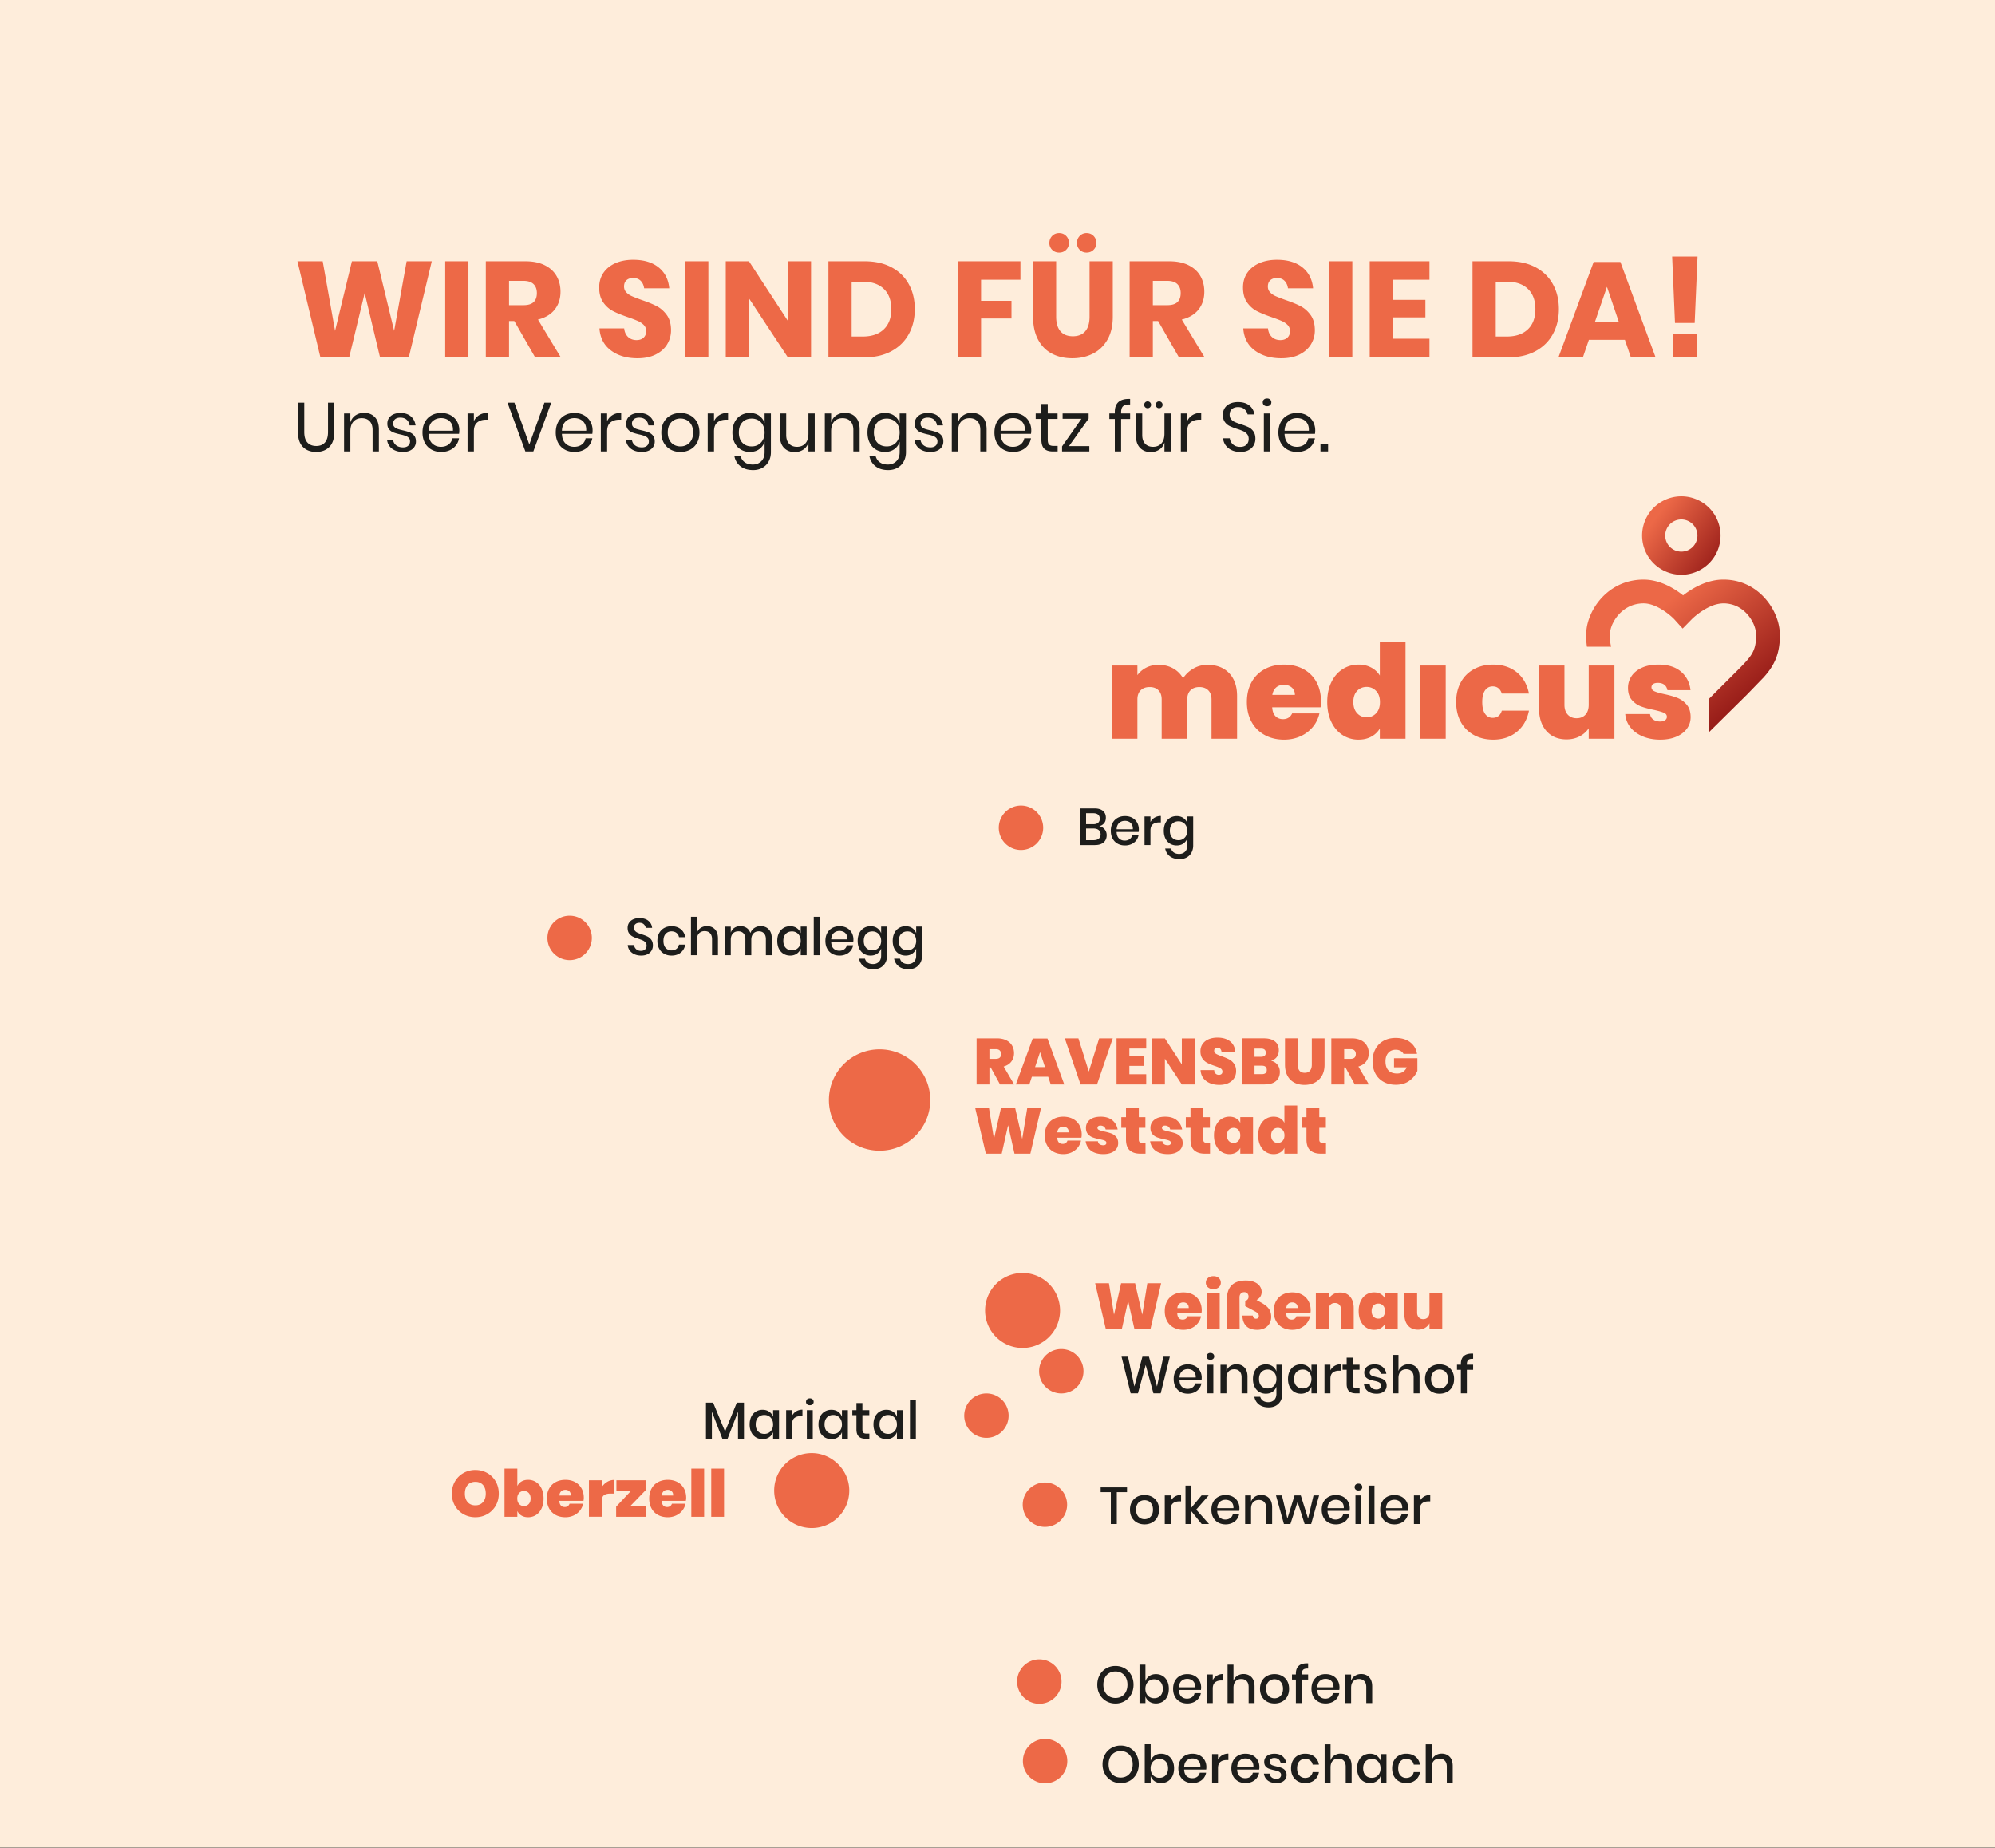 <svg id="Ebene_1" xmlns="http://www.w3.org/2000/svg" version="1.1" viewBox="0 0 345.827 320.381">
    <rect x="0" y="0" width="345.827" height="320.381" fill="#333333" stroke="none"/>
    <defs>
        <linearGradient id="Unbenannter_Verlauf_20" data-name="Unbenannter Verlauf 20" x1="298.332" y1="97.806" x2="284.437" y2="87.785" gradientUnits="userSpaceOnUse">
            <stop offset="0" stop-color="#971c18"/>
            <stop offset=".81" stop-color="#ec6847"/>
        </linearGradient>
        <linearGradient id="Unbenannter_Verlauf_10" data-name="Unbenannter Verlauf 10" x1="305.962" y1="126.318" x2="281.36" y2="96.999" gradientUnits="userSpaceOnUse">
            <stop offset=".153" stop-color="#971c18"/>
            <stop offset=".722" stop-color="#ec6847"/>
        </linearGradient>
        <style>
            .st0{fill:#1d1d1b}.st4{fill:#ed6947}
        </style>
    </defs>
    <path style="fill:#feeddb" d="M0 0h345.827v320.315H0z"/>
    <path class="st4" d="m74.847 45.3-3.979 16.643h-4.991l-2.66-11.135-2.684 11.135h-4.991L51.564 45.3h4.378l2.142 12.052L61.003 45.3h4.402l2.919 12.052L70.49 45.3h4.355ZM81.202 45.3v16.643h-4.025V45.3h4.025ZM92.761 61.943l-3.602-6.285h-.918v6.285h-4.025V45.3h6.874c1.318 0 2.432.228 3.343.683.91.455 1.592 1.079 2.048 1.871.455.793.683 1.699.683 2.719 0 1.209-.333 2.236-1 3.084s-1.636 1.428-2.907 1.742l3.955 6.544h-4.449Zm-4.52-9.039h2.496c.8 0 1.389-.177 1.765-.53.377-.353.565-.874.565-1.565 0-.659-.192-1.177-.577-1.554-.385-.376-.969-.564-1.753-.564h-2.496v4.214ZM115.653 59.683c-.447.737-1.106 1.326-1.977 1.766-.871.439-1.927.659-3.167.659-1.868 0-3.405-.455-4.614-1.365s-1.868-2.182-1.978-3.813h4.285c.062.628.286 1.122.671 1.482.384.361.875.542 1.471.542.518 0 .926-.142 1.224-.424.298-.283.447-.659.447-1.13 0-.424-.138-.777-.412-1.06a3.234 3.234 0 0 0-1.024-.694 23.157 23.157 0 0 0-1.695-.647c-1.052-.361-1.911-.71-2.578-1.048-.667-.337-1.24-.839-1.719-1.506s-.718-1.534-.718-2.602c0-.988.251-1.844.753-2.566.502-.721 1.196-1.274 2.083-1.659s1.903-.577 3.049-.577c1.852 0 3.323.44 4.414 1.318 1.091.88 1.707 2.088 1.848 3.626h-4.355c-.079-.55-.279-.985-.601-1.307s-.757-.482-1.306-.482c-.471 0-.852.125-1.142.376-.291.252-.436.62-.436 1.106 0 .393.13.727.389 1.001s.584.498.977.671c.392.173.957.393 1.695.659 1.067.36 1.938.718 2.613 1.07.675.354 1.255.868 1.742 1.542.486.675.729 1.554.729 2.637a4.59 4.59 0 0 1-.671 2.425ZM122.797 45.3v16.643h-4.025V45.3h4.025ZM140.593 61.943h-4.025l-6.733-10.217v10.217h-4.025V45.3h4.025l6.733 10.311V45.3h4.025v16.643ZM157.53 57.929c-.699 1.264-1.703 2.248-3.013 2.954-1.311.706-2.853 1.06-4.625 1.06h-6.286V45.3h6.286c1.789 0 3.334.345 4.637 1.035 1.302.691 2.303 1.664 3.001 2.919.698 1.256 1.047 2.7 1.047 4.332s-.349 3.08-1.047 4.343Zm-4.331-.836c.871-.831 1.307-2.001 1.307-3.507s-.436-2.676-1.307-3.508-2.091-1.248-3.661-1.248h-1.907v9.511h1.907c1.569 0 2.79-.416 3.661-1.248ZM176.891 45.3v3.201h-6.827v3.648h5.273v3.061h-5.273v6.732h-4.025V45.299h10.852ZM183.082 45.3v9.604c0 1.099.247 1.938.741 2.519s1.213.871 2.154.871 1.659-.29 2.153-.871c.495-.581.742-1.42.742-2.519V45.3h4.025v9.604c0 1.569-.307 2.892-.918 3.966-.612 1.075-1.448 1.884-2.508 2.425-1.059.542-2.256.812-3.59.812s-2.511-.267-3.53-.801c-1.021-.533-1.821-1.342-2.401-2.425-.581-1.083-.871-2.408-.871-3.978v-9.604h4.002Zm-.694-4.402c.321-.329.726-.494 1.212-.494s.891.165 1.213.494c.321.329.482.738.482 1.224 0 .472-.161.868-.482 1.189-.322.321-.727.482-1.213.482s-.891-.161-1.212-.482a1.613 1.613 0 0 1-.482-1.189c0-.485.16-.895.482-1.224Zm4.778 0a1.596 1.596 0 0 1 1.188-.494c.486 0 .891.165 1.213.494.321.329.482.738.482 1.224 0 .472-.161.868-.482 1.189-.322.321-.727.482-1.213.482-.471 0-.867-.161-1.188-.482s-.482-.718-.482-1.189c0-.485.161-.895.482-1.224ZM204.363 61.943l-3.602-6.285h-.919v6.285h-4.025V45.3h6.874c1.318 0 2.433.228 3.343.683s1.593 1.079 2.048 1.871c.455.793.683 1.699.683 2.719 0 1.209-.333 2.236-1 3.084s-1.636 1.428-2.907 1.742l3.955 6.544h-4.449Zm-4.521-9.039h2.496c.8 0 1.389-.177 1.765-.53.377-.353.565-.874.565-1.565 0-.659-.192-1.177-.577-1.554-.385-.376-.969-.564-1.753-.564h-2.496v4.214ZM227.255 59.683c-.447.737-1.106 1.326-1.978 1.766s-1.927.659-3.166.659c-1.868 0-3.405-.455-4.614-1.365-1.208-.91-1.867-2.182-1.978-3.813h4.285c.062.628.286 1.122.671 1.482.384.361.874.542 1.471.542.518 0 .926-.142 1.225-.424.298-.283.447-.659.447-1.13 0-.424-.138-.777-.412-1.06-.275-.282-.616-.514-1.024-.694s-.973-.396-1.694-.647c-1.052-.361-1.911-.71-2.578-1.048-.667-.337-1.24-.839-1.719-1.506s-.718-1.534-.718-2.602c0-.988.251-1.844.754-2.566.502-.721 1.196-1.274 2.083-1.659s1.902-.577 3.049-.577c1.852 0 3.322.44 4.413 1.318 1.091.88 1.707 2.088 1.849 3.626h-4.355c-.079-.55-.278-.985-.601-1.307-.321-.321-.757-.482-1.306-.482-.472 0-.852.125-1.143.376-.29.252-.436.62-.436 1.106 0 .393.13.727.389 1.001s.585.498.978.671c.392.173.957.393 1.694.659 1.067.36 1.938.718 2.613 1.07.675.354 1.255.868 1.742 1.542.486.675.729 1.554.729 2.637a4.59 4.59 0 0 1-.671 2.425ZM234.422 45.3v16.643h-4.025V45.3h4.025ZM241.46 48.501v3.484h5.627v3.036h-5.627v3.696h6.333v3.225h-10.358V45.299h10.358V48.5h-6.333ZM269.179 57.929c-.698 1.264-1.703 2.248-3.013 2.954-1.311.706-2.853 1.06-4.626 1.06h-6.285V45.3h6.285c1.789 0 3.335.345 4.638 1.035 1.302.691 2.303 1.664 3.001 2.919.698 1.256 1.048 2.7 1.048 4.332s-.35 3.08-1.048 4.343Zm-4.331-.836c.871-.831 1.307-2.001 1.307-3.507s-.436-2.676-1.307-3.508-2.092-1.248-3.661-1.248h-1.906v9.511h1.906c1.569 0 2.79-.416 3.661-1.248ZM281.667 58.906h-6.238l-1.036 3.037h-4.237l6.097-16.525h4.638l6.097 16.525h-4.284l-1.035-3.037Zm-1.036-3.06-2.071-6.121-2.096 6.121h4.167ZM294.261 44.476l-.495 11.511h-3.413l-.494-11.511h4.402Zm-.095 13.441v4.025h-4.19v-4.025h4.19Z"/>
    <path class="st0" d="M52.744 69.811v5.076c0 .832.184 1.445.552 1.842.368.396.876.594 1.524.594.64 0 1.14-.199 1.5-.6.36-.4.54-1.012.54-1.836v-5.076h1.092v5.076c0 1.151-.286 2.018-.858 2.598-.572.58-1.338.87-2.298.87-.952 0-1.714-.29-2.286-.87-.572-.58-.858-1.446-.858-2.598v-5.076h1.092ZM64.972 72.313c.472.492.708 1.202.708 2.13v3.828h-1.092v-3.732c0-.655-.168-1.159-.504-1.512-.336-.352-.792-.528-1.368-.528-.6 0-1.08.194-1.44.582-.36.389-.54.954-.54 1.698v3.492h-1.092v-6.588h1.092v1.56c.168-.535.466-.947.894-1.235a2.593 2.593 0 0 1 1.482-.433c.768 0 1.388.246 1.86.738ZM71.218 72.181c.452.388.726.91.822 1.565h-1.044c-.048-.392-.21-.714-.486-.966s-.646-.378-1.11-.378c-.392 0-.698.095-.918.282-.22.188-.33.442-.33.762 0 .24.074.435.222.582.148.148.332.26.552.336s.522.158.906.246c.488.112.882.227 1.182.342.3.116.556.303.768.559s.318.6.318 1.032c0 .535-.202.972-.606 1.308-.404.336-.942.504-1.614.504-.784 0-1.424-.188-1.92-.564-.496-.375-.788-.899-.876-1.571h1.056c.04.399.214.724.522.972.308.248.714.372 1.218.372.376 0 .67-.096.882-.288s.318-.444.318-.756c0-.256-.076-.46-.228-.612a1.508 1.508 0 0 0-.564-.348 8.249 8.249 0 0 0-.924-.252c-.488-.112-.878-.224-1.17-.336s-.54-.29-.744-.534c-.204-.244-.306-.574-.306-.99 0-.552.204-.998.612-1.338s.964-.51 1.668-.51c.744 0 1.342.194 1.794.582ZM79.575 75.211h-5.268c.024.752.238 1.315.642 1.691.404.376.898.564 1.482.564.528 0 .97-.134 1.326-.402.356-.268.574-.626.654-1.074h1.164c-.08.456-.258.864-.534 1.225-.276.359-.634.64-1.074.84s-.936.3-1.488.3c-.632 0-1.192-.136-1.68-.408a2.877 2.877 0 0 1-1.146-1.17c-.276-.508-.414-1.105-.414-1.794s.138-1.288.414-1.8a2.874 2.874 0 0 1 1.146-1.176c.488-.272 1.048-.408 1.68-.408.64 0 1.198.136 1.674.408.476.271.84.636 1.092 1.092s.378.96.378 1.512c0 .232-.016.433-.048.601Zm-1.296-1.752c-.184-.328-.436-.572-.756-.732s-.668-.24-1.044-.24c-.6 0-1.104.187-1.512.559-.408.372-.628.918-.66 1.638h4.212c.024-.488-.056-.896-.24-1.224ZM83.092 71.952c.416-.252.912-.378 1.488-.378v1.188h-.336c-.616 0-1.12.158-1.512.474-.392.316-.588.838-.588 1.566v3.468h-1.092v-6.588h1.092v1.332c.216-.456.532-.811.948-1.062ZM89.176 69.811l2.58 7.248 2.616-7.248h1.188l-3.108 8.46h-1.38l-3.096-8.46h1.2ZM102.676 75.211h-5.268c.024.752.238 1.315.642 1.691.404.376.898.564 1.482.564.528 0 .97-.134 1.326-.402.356-.268.574-.626.654-1.074h1.164c-.08.456-.258.864-.534 1.225-.276.359-.634.64-1.074.84s-.936.3-1.488.3c-.632 0-1.192-.136-1.68-.408a2.877 2.877 0 0 1-1.146-1.17c-.276-.508-.414-1.105-.414-1.794s.138-1.288.414-1.8a2.874 2.874 0 0 1 1.146-1.176c.488-.272 1.048-.408 1.68-.408.64 0 1.198.136 1.674.408.476.271.84.636 1.092 1.092s.378.96.378 1.512c0 .232-.016.433-.048.601Zm-1.297-1.752c-.184-.328-.436-.572-.756-.732s-.668-.24-1.044-.24c-.6 0-1.104.187-1.512.559-.408.372-.628.918-.66 1.638h4.212c.024-.488-.056-.896-.24-1.224ZM106.191 71.952c.416-.252.912-.378 1.488-.378v1.188h-.336c-.616 0-1.12.158-1.512.474-.392.316-.588.838-.588 1.566v3.468h-1.092v-6.588h1.092v1.332c.216-.456.532-.811.948-1.062ZM112.617 72.181c.452.388.726.91.822 1.565h-1.044c-.048-.392-.21-.714-.486-.966s-.646-.378-1.11-.378c-.392 0-.698.095-.918.282-.22.188-.33.442-.33.762 0 .24.074.435.222.582.148.148.332.26.552.336s.522.158.906.246c.488.112.882.227 1.182.342.3.116.556.303.768.559s.318.6.318 1.032c0 .535-.202.972-.606 1.308-.404.336-.942.504-1.614.504-.784 0-1.424-.188-1.92-.564-.496-.375-.788-.899-.876-1.571h1.056c.04.399.214.724.522.972.308.248.714.372 1.218.372.376 0 .67-.096.882-.288s.318-.444.318-.756c0-.256-.076-.46-.228-.612a1.508 1.508 0 0 0-.564-.348 8.249 8.249 0 0 0-.924-.252c-.488-.112-.878-.224-1.17-.336s-.54-.29-.744-.534c-.204-.244-.306-.574-.306-.99 0-.552.204-.998.612-1.338s.964-.51 1.668-.51c.744 0 1.342.194 1.794.582ZM119.649 72.007c.5.271.892.664 1.176 1.176.284.512.426 1.112.426 1.8s-.142 1.286-.426 1.794a2.93 2.93 0 0 1-1.176 1.17c-.5.272-1.066.408-1.698.408s-1.198-.136-1.698-.408c-.5-.271-.894-.662-1.182-1.17s-.432-1.105-.432-1.794.144-1.288.432-1.8.682-.904 1.182-1.176c.5-.272 1.066-.408 1.698-.408s1.198.136 1.698.408Zm-2.784.815c-.332.177-.6.446-.804.811s-.306.813-.306 1.35c0 .528.102.975.306 1.338.204.364.472.635.804.811s.694.264 1.086.264.754-.088 1.086-.264c.332-.176.6-.446.804-.811.204-.363.306-.81.306-1.338 0-.536-.102-.985-.306-1.35s-.472-.634-.804-.811c-.332-.176-.694-.264-1.086-.264s-.754.088-1.086.264ZM124.719 71.952c.416-.252.912-.378 1.488-.378v1.188h-.336c-.616 0-1.12.158-1.512.474-.392.316-.588.838-.588 1.566v3.468h-1.092v-6.588h1.092v1.332c.216-.456.532-.811.948-1.062ZM131.613 72.078c.444.32.754.748.93 1.284v-1.68h1.092v6.696c0 .607-.128 1.147-.384 1.619-.256.473-.616.841-1.08 1.104s-1.004.396-1.62.396c-.888 0-1.612-.214-2.172-.642s-.916-1.006-1.068-1.734h1.08c.128.44.37.786.726 1.038s.814.378 1.374.378c.592 0 1.082-.189 1.47-.569.388-.38.582-.91.582-1.59V76.59a2.495 2.495 0 0 1-.93 1.283c-.444.32-.986.48-1.626.48a2.986 2.986 0 0 1-1.56-.408c-.456-.271-.814-.662-1.074-1.17s-.39-1.105-.39-1.794.13-1.288.39-1.8.618-.904 1.074-1.176a2.986 2.986 0 0 1 1.56-.408c.64 0 1.182.16 1.626.479Zm-2.928 1.135c-.404.428-.606 1.018-.606 1.77s.202 1.342.606 1.771c.404.428.942.642 1.614.642.432 0 .818-.1 1.158-.3s.606-.482.798-.847c.192-.363.288-.785.288-1.266s-.096-.904-.288-1.271a2.048 2.048 0 0 0-.798-.847 2.286 2.286 0 0 0-1.158-.294c-.672 0-1.21.214-1.614.643ZM141.231 71.683v6.588h-1.092v-1.548c-.168.536-.466.946-.894 1.229-.428.284-.926.427-1.494.427-.76 0-1.376-.246-1.848-.738s-.708-1.198-.708-2.118v-3.84h1.092v3.731c0 .656.168 1.162.504 1.519.336.355.792.534 1.368.534.6 0 1.08-.194 1.44-.582.36-.389.54-.954.54-1.698v-3.504h1.092ZM148.31 72.313c.472.492.708 1.202.708 2.13v3.828h-1.092v-3.732c0-.655-.168-1.159-.504-1.512-.336-.352-.792-.528-1.368-.528-.6 0-1.08.194-1.44.582-.36.389-.54.954-.54 1.698v3.492h-1.092v-6.588h1.092v1.56c.168-.535.466-.947.894-1.235a2.593 2.593 0 0 1 1.482-.433c.768 0 1.388.246 1.86.738ZM155.025 72.078c.444.32.754.748.93 1.284v-1.68h1.092v6.696c0 .607-.128 1.147-.384 1.619-.256.473-.616.841-1.08 1.104s-1.004.396-1.62.396c-.888 0-1.612-.214-2.172-.642s-.916-1.006-1.068-1.734h1.08c.128.44.37.786.726 1.038s.814.378 1.374.378c.592 0 1.082-.189 1.47-.569.388-.38.582-.91.582-1.59V76.59a2.495 2.495 0 0 1-.93 1.283c-.444.32-.986.48-1.626.48a2.986 2.986 0 0 1-1.56-.408c-.456-.271-.814-.662-1.074-1.17s-.39-1.105-.39-1.794.13-1.288.39-1.8.618-.904 1.074-1.176a2.986 2.986 0 0 1 1.56-.408c.64 0 1.182.16 1.626.479Zm-2.929 1.135c-.404.428-.606 1.018-.606 1.77s.202 1.342.606 1.771c.404.428.942.642 1.614.642.432 0 .818-.1 1.158-.3s.606-.482.798-.847c.192-.363.288-.785.288-1.266s-.096-.904-.288-1.271a2.048 2.048 0 0 0-.798-.847 2.286 2.286 0 0 0-1.158-.294c-.672 0-1.21.214-1.614.643ZM162.644 72.181c.452.388.726.91.822 1.565h-1.044c-.048-.392-.21-.714-.486-.966s-.646-.378-1.11-.378c-.392 0-.698.095-.918.282-.22.188-.33.442-.33.762 0 .24.074.435.222.582.148.148.332.26.552.336s.522.158.906.246c.488.112.882.227 1.182.342.3.116.556.303.768.559s.318.6.318 1.032c0 .535-.202.972-.606 1.308-.404.336-.942.504-1.614.504-.784 0-1.424-.188-1.92-.564-.496-.375-.788-.899-.876-1.571h1.056c.04.399.214.724.522.972.308.248.714.372 1.218.372.376 0 .67-.096.882-.288s.318-.444.318-.756c0-.256-.076-.46-.228-.612a1.508 1.508 0 0 0-.564-.348 8.249 8.249 0 0 0-.924-.252c-.488-.112-.878-.224-1.17-.336s-.54-.29-.744-.534c-.204-.244-.306-.574-.306-.99 0-.552.204-.998.612-1.338s.964-.51 1.668-.51c.744 0 1.342.194 1.794.582ZM170.318 72.313c.472.492.708 1.202.708 2.13v3.828h-1.092v-3.732c0-.655-.168-1.159-.504-1.512-.336-.352-.792-.528-1.368-.528-.6 0-1.08.194-1.44.582-.36.389-.54.954-.54 1.698v3.492h-1.092v-6.588h1.092v1.56c.168-.535.466-.947.894-1.235a2.593 2.593 0 0 1 1.482-.433c.768 0 1.388.246 1.86.738ZM178.718 75.211h-5.268c.024.752.238 1.315.642 1.691.404.376.898.564 1.482.564.528 0 .97-.134 1.326-.402.356-.268.574-.626.654-1.074h1.164c-.08.456-.258.864-.534 1.225-.275.359-.634.64-1.074.84-.439.2-.935.3-1.487.3-.632 0-1.192-.136-1.68-.408a2.877 2.877 0 0 1-1.146-1.17c-.276-.508-.414-1.105-.414-1.794s.138-1.288.414-1.8a2.874 2.874 0 0 1 1.146-1.176c.488-.272 1.048-.408 1.68-.408.64 0 1.198.136 1.674.408.476.271.84.636 1.092 1.092s.378.96.378 1.512c0 .232-.016.433-.048.601Zm-1.296-1.752c-.185-.328-.436-.572-.756-.732s-.668-.24-1.044-.24c-.6 0-1.104.187-1.512.559-.408.372-.628.918-.66 1.638h4.212c.023-.488-.057-.896-.24-1.224ZM183.338 77.311v.96h-.816c-.672 0-1.174-.16-1.506-.48-.332-.319-.498-.855-.498-1.607v-3.552h-.984v-.948h.984v-1.645h1.104v1.645h1.703v.948h-1.703v3.575c0 .425.077.715.233.87.156.156.426.234.811.234h.672ZM185.306 77.347h3.527v.924h-4.728v-.876l3.359-4.788H184.2v-.924h4.512v.888l-3.407 4.776ZM194.684 70.423c-.229.208-.343.567-.343 1.08v.18h1.561v.96h-1.561v5.628h-1.092v-5.628h-.948v-.96h.948v-.264c0-1.576.884-2.328 2.652-2.257v.96c-.584-.008-.99.093-1.218.301ZM202.946 71.683v6.588h-1.092v-1.548c-.168.536-.467.946-.895 1.229-.428.284-.926.427-1.494.427-.76 0-1.376-.246-1.848-.738-.473-.492-.708-1.198-.708-2.118v-3.84h1.092v3.731c0 .656.168 1.162.504 1.519.336.355.792.534 1.368.534.6 0 1.08-.194 1.44-.582.359-.389.54-.954.54-1.698v-3.504h1.092Zm-4.435-1.926c.116-.116.259-.175.427-.175s.31.059.426.175.174.258.174.426c0 .16-.058.298-.174.414s-.258.174-.426.174-.311-.058-.427-.174a.57.57 0 0 1-.174-.414c0-.168.059-.31.174-.426Zm1.992 0c.116-.116.258-.175.426-.175s.311.059.427.175a.583.583 0 0 1 .174.426.57.57 0 0 1-.174.414c-.116.116-.259.174-.427.174s-.31-.058-.426-.174-.174-.254-.174-.414a.58.58 0 0 1 .174-.426ZM206.738 71.952c.416-.252.912-.378 1.487-.378v1.188h-.336c-.616 0-1.12.158-1.512.474-.392.316-.588.838-.588 1.566v3.468h-1.092v-6.588h1.092v1.332c.216-.456.532-.811.948-1.062ZM217.333 77.191c-.192.344-.484.624-.876.84-.393.216-.876.324-1.452.324-.561 0-1.059-.102-1.494-.306a2.65 2.65 0 0 1-1.044-.84 2.38 2.38 0 0 1-.45-1.219h1.164a1.641 1.641 0 0 0 .846 1.266c.261.147.574.222.942.222.48 0 .848-.128 1.104-.384.256-.256.384-.584.384-.984 0-.344-.09-.624-.271-.84a1.904 1.904 0 0 0-.666-.51 9.051 9.051 0 0 0-1.08-.402 10.922 10.922 0 0 1-1.29-.498 2.2 2.2 0 0 1-.827-.702c-.229-.312-.343-.724-.343-1.235 0-.44.106-.828.318-1.164s.516-.596.912-.78c.396-.184.862-.276 1.397-.276.832 0 1.492.202 1.98.606s.771.918.852 1.542h-1.176a1.585 1.585 0 0 0-.516-.888c-.28-.256-.66-.385-1.141-.385-.439 0-.792.114-1.056.343-.264.228-.396.55-.396.966 0 .328.086.594.258.798s.386.364.642.479c.256.116.608.246 1.057.391.544.176.981.344 1.313.504s.614.402.846.726c.232.324.349.755.349 1.29 0 .4-.097.772-.288 1.116ZM219.097 69.265c.136-.124.316-.187.54-.187s.404.062.54.187.204.286.204.486-.068.361-.204.485-.316.187-.54.187-.404-.062-.54-.187-.204-.286-.204-.485.068-.362.204-.486Zm1.08 2.418v6.588h-1.092v-6.588h1.092ZM227.942 75.211h-5.269c.024.752.238 1.315.643 1.691.403.376.897.564 1.481.564.528 0 .97-.134 1.326-.402.355-.268.574-.626.654-1.074h1.164c-.08.456-.259.864-.534 1.225-.276.359-.635.64-1.074.84-.44.2-.936.3-1.488.3-.632 0-1.191-.136-1.68-.408a2.877 2.877 0 0 1-1.146-1.17c-.275-.508-.414-1.105-.414-1.794s.139-1.288.414-1.8a2.874 2.874 0 0 1 1.146-1.176c.488-.272 1.048-.408 1.68-.408.641 0 1.198.136 1.674.408.477.271.841.636 1.093 1.092s.378.96.378 1.512c0 .232-.017.433-.048.601Zm-1.297-1.752a1.755 1.755 0 0 0-.756-.732 2.299 2.299 0 0 0-1.044-.24c-.6 0-1.104.187-1.512.559s-.628.918-.66 1.638h4.212c.024-.488-.056-.896-.24-1.224ZM230.221 76.987v1.284h-1.32v-1.284h1.32Z"/>
    <path d="M288.66 92.844a2.797 2.797 0 0 1 2.792-2.792 2.797 2.797 0 0 1 2.792 2.792 2.797 2.797 0 0 1-2.792 2.792 2.797 2.797 0 0 1-2.792-2.792m-4.007 0a6.8 6.8 0 1 0 13.6-.001 6.8 6.8 0 0 0-13.6.001" style="fill:url(#Unbenannter_Verlauf_20)"/>
    <path d="M287.795 128.223c1.071 0 2.002-.17 2.793-.509.792-.339 1.402-.803 1.832-1.391s.645-1.252.645-1.99c0-.92-.23-1.647-.69-2.183a4.087 4.087 0 0 0-1.606-1.165c-.611-.241-1.376-.46-2.296-.656-.769-.166-1.327-.328-1.674-.486-.347-.158-.52-.388-.52-.69 0-.241.094-.43.283-.565.188-.136.464-.204.826-.204.467 0 .84.109 1.12.328.279.219.456.532.532.939h4.004c-.151-1.327-.701-2.398-1.651-3.212-.95-.814-2.254-1.221-3.913-1.221-1.116 0-2.07.181-2.861.543-.792.362-1.391.848-1.798 1.459a3.61 3.61 0 0 0-.611 2.047c0 .875.222 1.568.667 2.081.445.513.969.882 1.572 1.108.603.226 1.357.43 2.262.611.799.181 1.372.347 1.719.498.347.151.52.385.52.701a.692.692 0 0 1-.317.588c-.211.151-.498.226-.86.226-.468 0-.86-.113-1.176-.339s-.505-.543-.565-.95h-4.297c.06.845.351 1.602.871 2.273s1.229 1.199 2.126 1.583c.897.385 1.919.577 3.065.577M275.4 115.375v6.808c0 .724-.189 1.293-.565 1.708-.377.415-.89.622-1.538.622-.633 0-1.142-.207-1.527-.622-.385-.414-.577-.984-.577-1.708v-6.808h-4.411v7.374c0 1.674.426 2.997 1.278 3.97.852.973 2.017 1.459 3.494 1.459.86 0 1.621-.177 2.285-.532.663-.354 1.184-.818 1.561-1.391v1.81h4.456v-12.689H275.4Zm-22.98 6.333c0 1.327.271 2.481.814 3.461a5.619 5.619 0 0 0 2.273 2.262c.973.528 2.084.792 3.336.792 1.613 0 2.971-.445 4.071-1.335 1.101-.89 1.81-2.118 2.126-3.687h-4.705c-.257.829-.784 1.244-1.583 1.244-.558 0-.999-.234-1.323-.701-.324-.467-.486-1.146-.486-2.036s.162-1.564.486-2.024c.324-.46.765-.69 1.323-.69.784 0 1.312.415 1.583 1.244h4.705c-.317-1.583-1.026-2.816-2.126-3.698-1.101-.882-2.458-1.323-4.071-1.323-1.252 0-2.364.264-3.336.792a5.613 5.613 0 0 0-2.273 2.262c-.543.98-.814 2.126-.814 3.438m-6.243 6.355h4.433v-12.689h-4.433v12.689Zm-6.966-6.356c0 .83-.223 1.478-.667 1.945a2.174 2.174 0 0 1-1.64.701c-.664 0-1.214-.237-1.651-.712-.438-.475-.656-1.12-.656-1.934 0-.829.218-1.474.656-1.934.437-.46.987-.69 1.651-.69.648 0 1.195.234 1.64.701.445.468.667 1.108.667 1.922m-9.138.001c0 1.312.237 2.462.712 3.449.475.988 1.123 1.745 1.945 2.273a4.978 4.978 0 0 0 2.748.792c.86 0 1.606-.173 2.239-.52a3.769 3.769 0 0 0 1.47-1.402v1.764h4.456v-16.738h-4.456v5.79a3.834 3.834 0 0 0-1.504-1.391c-.641-.339-1.368-.509-2.183-.509-1.01 0-1.93.264-2.76.792-.829.528-1.482 1.282-1.956 2.262-.475.98-.712 2.126-.712 3.438m-9.521-1.244c.105-.573.331-1.006.679-1.3.347-.294.792-.441 1.335-.441s.995.155 1.357.464c.362.309.543.735.543 1.278h-3.913Zm8.437 1.109c0-1.297-.271-2.424-.814-3.381a5.54 5.54 0 0 0-2.262-2.205c-.965-.512-2.073-.769-3.325-.769-1.267 0-2.386.264-3.359.792a5.629 5.629 0 0 0-2.273 2.251c-.543.973-.814 2.123-.814 3.449s.275 2.481.826 3.461a5.685 5.685 0 0 0 2.285 2.262c.973.528 2.084.792 3.336.792 1.04 0 1.99-.196 2.85-.588a5.88 5.88 0 0 0 2.137-1.617 5.534 5.534 0 0 0 1.142-2.341h-4.727c-.317.664-.845.995-1.583.995-.528 0-.961-.17-1.301-.509-.339-.339-.532-.856-.577-1.549h8.391c.045-.347.068-.693.068-1.04m-19.678-6.314c-.89 0-1.704.215-2.443.645a5.252 5.252 0 0 0-1.787 1.685 4.459 4.459 0 0 0-1.73-1.719c-.732-.407-1.565-.611-2.499-.611-.814 0-1.535.162-2.16.486a4.271 4.271 0 0 0-1.527 1.301v-1.674h-4.433v12.689h4.433v-6.808c0-.679.188-1.206.565-1.583.377-.377.897-.565 1.561-.565.648 0 1.157.189 1.527.565.369.377.554.905.554 1.583v6.808h4.433v-6.808c0-.679.188-1.206.565-1.583s.89-.565 1.538-.565 1.161.189 1.538.565c.377.377.565.905.565 1.583v6.808h4.433v-7.396c0-1.674-.456-2.993-1.368-3.958-.913-.965-2.168-1.448-3.766-1.448" style="fill:#ec6847"/>
    <path d="M284.908 104.601c2.209 0 4.592 1.994 5.327 2.766l1.447 1.601.033-.034 1.502-1.534c.552-.564 2.029-1.801 3.669-2.425 0 0 1.108-.465 2.317-.357 1.39.124 2.236.686 2.236.686 1.889 1.086 2.901 3.18 2.957 4.518l.01.509c-.01 2.606-.961 3.581-2.857 5.524l-5.351 5.344v5.778l6.626-6.551 2.913-3.006c1.541-1.722 2.775-3.681 2.788-7.082 0 0-.005-.49-.014-.691-.161-3.824-3.619-9.136-9.703-9.167 0 0-.216.001-.281.003-2.794.067-5.264 1.568-6.768 2.731-1.51-1.194-4.006-2.731-6.851-2.731-5.368 0-8.738 3.95-9.673 7.5l-.004.017-.004.012a7.765 7.765 0 0 0-.255 1.635c-.039.919.008 1.737.122 2.478h4.196c-.174-.638-.243-1.376-.204-2.305.022-.523.195-1.16.513-1.808h.005c.512-1.041 1.399-2.107 2.644-2.764 0 0 .484-.281 1.218-.468.751-.191 1.44-.179 1.44-.179Z" style="fill:url(#Unbenannter_Verlauf_10)"/>
    <path class="st4" d="M176.985 147.355c2.126 0 3.848-1.722 3.848-3.848s-1.722-3.848-3.848-3.848a3.848 3.848 0 1 0 0 7.696M183.971 241.572c2.126 0 3.848-1.722 3.848-3.848a3.847 3.847 0 1 0-7.696 0 3.848 3.848 0 0 0 3.848 3.848M180.165 295.375c2.126 0 3.848-1.722 3.848-3.848a3.847 3.847 0 1 0-7.696 0 3.848 3.848 0 0 0 3.848 3.848M181.166 309.162c2.126 0 3.848-1.722 3.848-3.848a3.847 3.847 0 1 0-7.696 0 3.848 3.848 0 0 0 3.848 3.848M170.992 249.267c2.126 0 3.848-1.722 3.848-3.848a3.847 3.847 0 1 0-7.696 0 3.848 3.848 0 0 0 3.848 3.848M181.133 264.708c2.126 0 3.848-1.722 3.848-3.848a3.847 3.847 0 1 0-7.696 0 3.848 3.848 0 0 0 3.848 3.848M152.475 199.494c4.853 0 8.786-3.933 8.786-8.786s-3.933-8.786-8.786-8.786-8.786 3.933-8.786 8.786 3.933 8.786 8.786 8.786M177.259 233.685a6.498 6.498 0 1 0 0-12.996 6.498 6.498 0 1 0 0 12.996M140.725 264.907a6.498 6.498 0 0 0 6.497-6.597c-.051-3.451-2.959-6.354-6.41-6.399a6.498 6.498 0 1 0-.087 12.995"/>
    <path class="st0" d="m202.786 235.199-1.584 6.354h-1.26l-1.341-4.914-1.342 4.914h-1.26l-1.584-6.354h1.125l1.098 5.166 1.396-5.166h1.134l1.396 5.166 1.098-5.166h1.125ZM208.276 239.277h-3.816c.018.511.159.889.423 1.135s.591.368.981.368c.342 0 .631-.087.868-.261s.383-.405.437-.692h1.098a2.128 2.128 0 0 1-.414.927c-.21.27-.482.481-.818.635a2.7 2.7 0 0 1-1.125.229c-.48 0-.904-.103-1.273-.307s-.659-.498-.869-.882-.314-.837-.314-1.359c0-.516.104-.966.314-1.35s.5-.678.869-.882.793-.307 1.273-.307c.485 0 .91.101 1.273.302s.642.478.837.828.293.742.293 1.175c0 .168-.013.314-.036.44Zm-1.166-1.283a1.157 1.157 0 0 0-.504-.486 1.567 1.567 0 0 0-.697-.157c-.402 0-.738.123-1.008.369-.271.246-.417.609-.441 1.089h2.817c.012-.324-.044-.596-.167-.814ZM209.338 234.723c.12-.114.278-.171.477-.171s.358.057.481.171.185.258.185.432a.539.539 0 0 1-.185.424c-.123.107-.283.161-.481.161s-.356-.054-.477-.161a.544.544 0 0 1-.181-.424c0-.174.061-.317.181-.432Zm.99 1.872v4.959h-1.026v-4.959h1.026ZM215.728 237.072c.348.372.521.903.521 1.594v2.889h-1.025v-2.781c0-.443-.114-.787-.343-1.03-.228-.243-.54-.364-.936-.364-.408 0-.735.13-.981.392-.246.261-.368.644-.368 1.147v2.637h-1.026v-4.959h1.026v1.089c.132-.372.354-.66.666-.864a1.936 1.936 0 0 1 1.079-.306c.576 0 1.038.187 1.387.558ZM220.588 236.864c.318.223.543.517.676.883v-1.152h1.025v5.013a2.6 2.6 0 0 1-.283 1.229 2.08 2.08 0 0 1-.814.842c-.354.204-.774.306-1.26.306-.696 0-1.259-.165-1.688-.495-.43-.33-.698-.776-.806-1.341h1.017c.084.294.246.523.486.688.239.165.546.248.918.248.408 0 .744-.126 1.008-.378s.396-.618.396-1.099v-1.206c-.133.366-.357.66-.676.883-.317.222-.702.333-1.151.333-.433 0-.818-.103-1.157-.307s-.604-.498-.796-.882c-.192-.384-.288-.837-.288-1.359 0-.516.096-.966.288-1.35.191-.384.457-.678.796-.882s.725-.307 1.157-.307c.449 0 .834.111 1.151.333Zm-1.931 1.004c-.272.291-.409.691-.409 1.201s.137.911.409 1.202c.273.291.638.437 1.094.437a1.437 1.437 0 0 0 1.314-.774 1.8 1.8 0 0 0 .198-.864c0-.323-.066-.61-.198-.859s-.312-.44-.54-.576a1.492 1.492 0 0 0-.774-.202c-.456 0-.82.146-1.094.437ZM226.663 236.864c.318.223.543.517.676.883v-1.152h1.025v4.959h-1.025v-1.152c-.133.366-.357.66-.676.883-.317.222-.702.333-1.151.333-.433 0-.818-.103-1.157-.307s-.604-.498-.796-.882c-.192-.384-.288-.837-.288-1.359 0-.516.096-.966.288-1.35.191-.384.457-.678.796-.882s.725-.307 1.157-.307c.449 0 .834.111 1.151.333Zm-1.931 1.004c-.272.291-.409.691-.409 1.201s.137.911.409 1.202c.273.291.638.437 1.094.437a1.437 1.437 0 0 0 1.314-.774 1.8 1.8 0 0 0 .198-.864c0-.323-.066-.61-.198-.859s-.312-.44-.54-.576a1.492 1.492 0 0 0-.774-.202c-.456 0-.82.146-1.094.437ZM231.342 236.797a2.052 2.052 0 0 1 1.08-.283v1.116h-.307c-.449 0-.812.109-1.084.328-.273.22-.409.581-.409 1.085v2.511h-1.026v-4.959h1.026v.972c.167-.323.407-.58.72-.77ZM235.68 240.663v.891h-.63c-.528 0-.929-.127-1.202-.383-.272-.255-.409-.679-.409-1.273v-2.43h-.711v-.873h.711v-1.233h1.035v1.233h1.197v.873h-1.197v2.448c0 .282.053.477.157.585.105.107.289.162.554.162h.495ZM239.672 236.978c.352.297.565.694.644 1.192h-.972a1.046 1.046 0 0 0-.347-.652c-.189-.165-.439-.248-.752-.248-.258 0-.457.062-.599.185a.63.63 0 0 0-.211.5c0 .155.051.281.153.378.102.096.229.171.382.225.153.054.371.114.652.18.372.084.674.171.905.262.23.09.429.232.594.427.165.195.247.461.247.797 0 .414-.157.75-.472 1.008-.315.258-.74.388-1.274.388-.617 0-1.117-.145-1.498-.433s-.61-.689-.688-1.206h.999c.03.271.149.489.36.657.21.168.485.252.827.252.246 0 .439-.064.581-.193a.636.636 0 0 0 .211-.49.544.544 0 0 0-.161-.414 1.11 1.11 0 0 0-.405-.239 5.64 5.64 0 0 0-.666-.175 7.447 7.447 0 0 1-.878-.252 1.369 1.369 0 0 1-.576-.41c-.158-.188-.238-.445-.238-.77 0-.42.158-.76.473-1.021.315-.261.752-.392 1.31-.392.582 0 1.049.149 1.399.446ZM245.553 237.072c.348.372.521.903.521 1.594v2.889h-1.025v-2.781c0-.443-.114-.787-.343-1.03-.228-.243-.54-.364-.936-.364-.408 0-.735.13-.981.392-.246.261-.368.644-.368 1.147v2.637h-1.026v-6.66h1.026v2.79c.132-.372.354-.66.666-.864a1.936 1.936 0 0 1 1.079-.306c.576 0 1.038.187 1.387.558ZM250.836 236.838c.385.204.685.498.9.882s.324.834.324 1.35c0 .522-.108.976-.324 1.359s-.516.678-.9.882c-.384.204-.815.307-1.296.307s-.91-.103-1.291-.307-.682-.499-.9-.887c-.219-.387-.328-.838-.328-1.354s.109-.966.328-1.35.52-.678.9-.882.812-.307 1.291-.307.912.103 1.296.307Zm-2.025.765c-.223.12-.4.305-.536.554-.135.249-.202.554-.202.913 0 .366.067.673.202.918.136.246.313.43.536.55.222.12.465.18.729.18s.507-.06.729-.18c.222-.12.4-.304.535-.55.135-.245.203-.552.203-.918 0-.359-.068-.664-.203-.913s-.313-.434-.535-.554c-.223-.12-.465-.18-.729-.18s-.507.06-.729.18ZM254.517 235.762c-.162.147-.243.398-.243.752v.081h1.089v.882h-1.089v4.077h-1.035v-4.077h-.675v-.882h.675v-.162c0-.605.178-1.061.531-1.363.354-.303.885-.437 1.593-.4v.899c-.401-.018-.684.047-.846.193ZM191.484 143.78c.237.287.355.624.355 1.008 0 .527-.177.946-.53 1.255-.354.31-.867.464-1.539.464h-2.529v-6.354h2.484c.636 0 1.123.143 1.462.428s.509.677.509 1.175c0 .402-.105.728-.315.977s-.485.415-.828.499c.385.078.694.262.932.55Zm-3.217-.892h1.269c.36 0 .635-.084.823-.252.189-.168.284-.401.284-.702 0-.294-.095-.524-.284-.692-.188-.168-.476-.252-.859-.252h-1.232v1.898Zm2.2 2.507c.213-.177.319-.425.319-.743s-.108-.566-.324-.746c-.216-.181-.519-.271-.909-.271h-1.286v2.025h1.296c.39 0 .691-.089.904-.266ZM197.375 144.229h-3.816c.018.511.159.889.423 1.135s.591.368.981.368c.342 0 .631-.087.868-.261s.383-.405.437-.692h1.098a2.128 2.128 0 0 1-.414.927c-.21.27-.482.481-.818.635a2.7 2.7 0 0 1-1.125.229c-.48 0-.904-.103-1.273-.307s-.659-.498-.869-.882-.314-.837-.314-1.359c0-.516.104-.966.314-1.35s.5-.678.869-.882.793-.307 1.273-.307c.485 0 .91.101 1.273.302s.642.478.837.828.293.742.293 1.175c0 .168-.013.314-.036.44Zm-1.166-1.282a1.157 1.157 0 0 0-.504-.486 1.567 1.567 0 0 0-.697-.157c-.402 0-.738.123-1.008.369-.271.246-.417.609-.441 1.089h2.817c.012-.324-.044-.596-.167-.814ZM200.147 141.749a2.052 2.052 0 0 1 1.08-.283v1.116h-.307c-.449 0-.812.109-1.084.328-.273.22-.409.581-.409 1.085v2.511h-1.026v-4.959h1.026v.972c.167-.323.407-.58.72-.77ZM205.133 141.817c.318.223.543.517.676.883v-1.152h1.025v5.013a2.6 2.6 0 0 1-.283 1.229 2.08 2.08 0 0 1-.814.842c-.354.204-.774.306-1.26.306-.696 0-1.259-.165-1.688-.495-.43-.33-.698-.776-.806-1.341H203c.084.294.246.523.486.688.239.165.546.248.918.248.408 0 .744-.126 1.008-.378s.396-.618.396-1.099v-1.206c-.133.366-.357.66-.676.883-.317.222-.702.333-1.151.333-.433 0-.818-.103-1.157-.307s-.604-.498-.796-.882c-.192-.384-.288-.837-.288-1.359 0-.516.096-.966.288-1.35.191-.384.457-.678.796-.882s.725-.307 1.157-.307c.449 0 .834.111 1.151.333Zm-1.931 1.004c-.272.291-.409.691-.409 1.201s.137.911.409 1.202c.273.291.638.437 1.094.437a1.437 1.437 0 0 0 1.314-.774 1.8 1.8 0 0 0 .198-.864c0-.323-.066-.61-.198-.859s-.312-.44-.54-.576a1.492 1.492 0 0 0-.774-.202c-.456 0-.82.146-1.094.437Z"/>
    <path class="st4" d="M98.747 166.441c2.126 0 3.848-1.722 3.848-3.848s-1.722-3.848-3.848-3.848a3.848 3.848 0 1 0 0 7.696"/>
    <path class="st0" d="M112.955 164.769a1.64 1.64 0 0 1-.685.644c-.306.162-.681.243-1.125.243-.432 0-.818-.077-1.161-.229a2.018 2.018 0 0 1-.818-.644 1.84 1.84 0 0 1-.352-.954h1.099c.029.275.148.513.355.711.207.197.484.297.832.297.312 0 .554-.084.725-.252s.257-.384.257-.648a.832.832 0 0 0-.189-.562 1.35 1.35 0 0 0-.468-.347 8.135 8.135 0 0 0-.765-.287c-.396-.127-.719-.253-.968-.379s-.461-.309-.635-.549c-.174-.239-.261-.555-.261-.944 0-.343.084-.643.252-.9s.408-.457.72-.599a2.599 2.599 0 0 1 1.08-.211c.648 0 1.163.155 1.544.468.381.312.599.72.652 1.224h-1.107a1.077 1.077 0 0 0-.337-.616c-.184-.171-.434-.257-.752-.257-.288 0-.519.074-.692.221-.175.147-.262.358-.262.635 0 .216.061.395.181.535.119.142.271.252.454.333s.434.176.752.283c.401.126.73.254.985.383s.471.316.647.562.266.57.266.972c0 .312-.075.602-.225.869ZM118.004 161.078c.42.339.681.8.783 1.382h-1.089a1.165 1.165 0 0 0-.437-.733c-.231-.177-.521-.266-.869-.266-.396 0-.726.14-.989.418-.265.279-.396.688-.396 1.229s.132.951.396 1.233a1.3 1.3 0 0 0 .989.423c.349 0 .638-.09.869-.27.23-.181.376-.427.437-.738h1.089c-.103.582-.363 1.044-.783 1.386s-.951.514-1.593.514c-.48 0-.904-.103-1.273-.307s-.659-.498-.869-.882-.314-.837-.314-1.359c0-.516.104-.966.314-1.35s.5-.678.869-.882.793-.307 1.273-.307c.642 0 1.173.17 1.593.509ZM123.935 161.11c.348.372.521.903.521 1.594v2.889h-1.025v-2.781c0-.443-.114-.787-.343-1.03-.228-.243-.54-.364-.936-.364-.408 0-.735.13-.981.392-.246.261-.368.644-.368 1.147v2.637h-1.026v-6.66h1.026v2.79c.132-.372.354-.66.666-.864a1.936 1.936 0 0 1 1.079-.306c.576 0 1.038.187 1.387.558ZM133.263 161.11c.351.372.526.903.526 1.594v2.889h-1.025v-2.781c0-.432-.108-.767-.324-1.003-.216-.237-.514-.355-.892-.355-.401 0-.721.127-.958.382-.237.256-.355.629-.355 1.121v2.637h-1.026v-2.781c0-.432-.107-.767-.324-1.003-.216-.237-.513-.355-.891-.355-.402 0-.722.127-.958.382-.237.256-.355.629-.355 1.121v2.637h-1.026v-4.959h1.026v1.035c.126-.36.336-.636.63-.828s.639-.288 1.034-.288c.414 0 .772.103 1.076.306.303.204.523.498.661.883.145-.372.375-.663.693-.873.317-.21.678-.315 1.08-.315.588 0 1.058.187 1.408.558ZM138.127 160.903c.318.223.543.517.676.883v-1.152h1.025v4.959h-1.025v-1.152c-.133.366-.357.66-.676.883-.317.222-.702.333-1.151.333-.433 0-.818-.103-1.157-.307s-.604-.498-.796-.882c-.192-.384-.288-.837-.288-1.359 0-.516.096-.966.288-1.35.191-.384.457-.678.796-.882s.725-.307 1.157-.307c.449 0 .834.111 1.151.333Zm-1.931 1.003c-.272.291-.409.691-.409 1.201s.137.911.409 1.202c.273.291.638.437 1.094.437a1.437 1.437 0 0 0 1.314-.774 1.8 1.8 0 0 0 .198-.864c0-.323-.066-.61-.198-.859s-.312-.44-.54-.576a1.492 1.492 0 0 0-.774-.202c-.456 0-.82.146-1.094.437ZM142.088 158.932v6.66h-1.026v-6.66h1.026ZM147.902 163.315h-3.816c.018.511.159.889.423 1.135s.591.368.981.368c.342 0 .631-.087.868-.261s.383-.405.437-.692h1.098a2.128 2.128 0 0 1-.414.927c-.21.27-.482.481-.818.635a2.7 2.7 0 0 1-1.125.229c-.48 0-.904-.103-1.273-.307s-.659-.498-.869-.882-.314-.837-.314-1.359c0-.516.104-.966.314-1.35s.5-.678.869-.882.793-.307 1.273-.307c.485 0 .91.101 1.273.302s.642.478.837.828.293.742.293 1.175c0 .168-.013.314-.036.44Zm-1.166-1.283a1.157 1.157 0 0 0-.504-.486 1.567 1.567 0 0 0-.697-.157c-.402 0-.738.123-1.008.369-.271.246-.417.609-.441 1.089h2.817c.012-.324-.044-.596-.167-.814ZM152.069 160.903c.318.223.543.517.676.883v-1.152h1.025v5.013a2.6 2.6 0 0 1-.283 1.229 2.08 2.08 0 0 1-.814.842c-.354.204-.774.306-1.26.306-.696 0-1.259-.165-1.688-.495-.43-.33-.698-.776-.806-1.341h1.017c.084.294.246.523.486.688.239.165.546.248.918.248.408 0 .744-.126 1.008-.378s.396-.618.396-1.099v-1.206c-.133.366-.357.66-.676.883-.317.222-.702.333-1.151.333-.433 0-.818-.103-1.157-.307s-.604-.498-.796-.882c-.192-.384-.288-.837-.288-1.359 0-.516.096-.966.288-1.35.191-.384.457-.678.796-.882s.725-.307 1.157-.307c.449 0 .834.111 1.151.333Zm-1.931 1.003c-.272.291-.409.691-.409 1.201s.137.911.409 1.202c.273.291.638.437 1.094.437a1.437 1.437 0 0 0 1.314-.774 1.8 1.8 0 0 0 .198-.864c0-.323-.066-.61-.198-.859s-.312-.44-.54-.576a1.492 1.492 0 0 0-.774-.202c-.456 0-.82.146-1.094.437ZM158.143 160.903c.318.223.543.517.676.883v-1.152h1.025v5.013a2.6 2.6 0 0 1-.283 1.229 2.08 2.08 0 0 1-.814.842c-.354.204-.774.306-1.26.306-.696 0-1.259-.165-1.688-.495-.43-.33-.698-.776-.806-1.341h1.017c.084.294.246.523.486.688.239.165.546.248.918.248.408 0 .744-.126 1.008-.378s.396-.618.396-1.099v-1.206c-.133.366-.357.66-.676.883-.317.222-.702.333-1.151.333-.433 0-.818-.103-1.157-.307s-.604-.498-.796-.882c-.192-.384-.288-.837-.288-1.359 0-.516.096-.966.288-1.35.191-.384.457-.678.796-.882s.725-.307 1.157-.307c.449 0 .834.111 1.151.333Zm-1.931 1.003c-.272.291-.409.691-.409 1.201s.137.911.409 1.202c.273.291.638.437 1.094.437a1.437 1.437 0 0 0 1.314-.774 1.8 1.8 0 0 0 .198-.864c0-.323-.066-.61-.198-.859s-.312-.44-.54-.576a1.492 1.492 0 0 0-.774-.202c-.456 0-.82.146-1.094.437ZM128.966 243.17v6.255h-1.035v-4.689l-1.809 4.689h-.9l-1.818-4.689v4.689h-1.026v-6.255h1.242l2.07 4.995 2.034-4.995h1.242ZM133.341 244.736a1.8 1.8 0 0 1 .675.883v-1.152h1.026v4.959h-1.026v-1.152a1.8 1.8 0 0 1-.675.883c-.318.222-.702.333-1.152.333-.432 0-.817-.103-1.156-.307a2.09 2.09 0 0 1-.796-.882c-.192-.384-.288-.837-.288-1.359 0-.516.096-.966.288-1.35a2.09 2.09 0 0 1 .796-.882 2.2 2.2 0 0 1 1.156-.307c.45 0 .834.111 1.152.333Zm-1.931 1.003c-.273.291-.41.691-.41 1.201s.137.911.41 1.202.637.437 1.093.437a1.437 1.437 0 0 0 1.314-.774 1.8 1.8 0 0 0 .198-.864c0-.323-.066-.61-.198-.859a1.438 1.438 0 0 0-.54-.576 1.492 1.492 0 0 0-.774-.202c-.456 0-.82.146-1.093.437ZM138.021 244.668a2.052 2.052 0 0 1 1.08-.283v1.116h-.306c-.45 0-.812.109-1.084.328-.273.22-.41.581-.41 1.085v2.511h-1.026v-4.959h1.026v.972c.168-.323.408-.58.72-.77ZM139.902 242.594c.12-.114.279-.171.477-.171s.359.057.482.171a.563.563 0 0 1 .184.432.541.541 0 0 1-.184.424c-.123.107-.284.161-.482.161s-.357-.054-.477-.161a.543.543 0 0 1-.18-.424c0-.174.06-.317.18-.432Zm.989 1.872v4.959h-1.026v-4.959h1.026ZM145.275 244.736a1.8 1.8 0 0 1 .675.883v-1.152h1.026v4.959h-1.026v-1.152a1.8 1.8 0 0 1-.675.883c-.318.222-.702.333-1.152.333-.432 0-.817-.103-1.156-.307a2.09 2.09 0 0 1-.796-.882c-.192-.384-.288-.837-.288-1.359 0-.516.096-.966.288-1.35a2.09 2.09 0 0 1 .796-.882 2.2 2.2 0 0 1 1.156-.307c.45 0 .834.111 1.152.333Zm-1.931 1.003c-.273.291-.41.691-.41 1.201s.137.911.41 1.202.637.437 1.093.437a1.437 1.437 0 0 0 1.314-.774 1.8 1.8 0 0 0 .198-.864c0-.323-.066-.61-.198-.859a1.438 1.438 0 0 0-.54-.576 1.492 1.492 0 0 0-.774-.202c-.456 0-.82.146-1.093.437ZM150.701 248.534v.891h-.63c-.528 0-.928-.127-1.201-.383-.273-.255-.41-.679-.41-1.273v-2.43h-.711v-.873h.711v-1.233h1.035v1.233h1.197v.873h-1.197v2.448c0 .282.052.477.157.585.105.107.29.162.554.162h.495ZM154.805 244.736a1.8 1.8 0 0 1 .675.883v-1.152h1.026v4.959h-1.026v-1.152a1.8 1.8 0 0 1-.675.883c-.318.222-.702.333-1.152.333-.432 0-.817-.103-1.156-.307a2.09 2.09 0 0 1-.796-.882c-.192-.384-.288-.837-.288-1.359 0-.516.096-.966.288-1.35a2.09 2.09 0 0 1 .796-.882 2.2 2.2 0 0 1 1.156-.307c.45 0 .834.111 1.152.333Zm-1.93 1.003c-.273.291-.41.691-.41 1.201s.137.911.41 1.202.637.437 1.093.437a1.437 1.437 0 0 0 1.314-.774 1.8 1.8 0 0 0 .198-.864c0-.323-.066-.61-.198-.859a1.438 1.438 0 0 0-.54-.576 1.492 1.492 0 0 0-.774-.202c-.456 0-.82.146-1.093.437ZM158.765 242.765v6.66h-1.026v-6.66h1.026ZM195.365 257.856v.828h-1.773v5.526h-1.034v-5.526h-1.765v-.828h4.572ZM199.693 259.494c.385.204.685.498.9.882s.324.834.324 1.35c0 .522-.108.976-.324 1.359s-.516.678-.9.882c-.384.204-.815.307-1.296.307s-.91-.103-1.291-.307-.682-.499-.9-.887c-.219-.387-.328-.838-.328-1.354s.109-.966.328-1.35.52-.678.9-.882.812-.307 1.291-.307.912.103 1.296.307Zm-2.024.765c-.223.12-.4.305-.536.554-.135.249-.202.554-.202.913 0 .366.067.673.202.918.136.246.313.43.536.55.222.12.465.18.729.18s.507-.06.729-.18c.222-.12.4-.304.535-.55.135-.245.203-.552.203-.918 0-.359-.068-.664-.203-.913s-.313-.434-.535-.554c-.223-.12-.465-.18-.729-.18s-.507.06-.729.18ZM203.654 259.453a2.052 2.052 0 0 1 1.08-.283v1.116h-.307c-.449 0-.812.109-1.084.328-.273.22-.409.581-.409 1.085v2.511h-1.026v-4.959h1.026v.972c.167-.323.407-.58.72-.77ZM208.306 264.21l-1.781-2.205v2.205h-1.026v-6.66h1.026v3.816l1.764-2.115h1.232l-2.159 2.466 2.214 2.493h-1.27ZM214.814 261.933h-3.816c.018.511.159.889.423 1.135s.591.368.981.368c.342 0 .631-.087.868-.261s.383-.405.437-.692h1.098a2.128 2.128 0 0 1-.414.927c-.21.27-.482.481-.818.635a2.7 2.7 0 0 1-1.125.229c-.48 0-.904-.103-1.273-.307s-.659-.498-.869-.882-.314-.837-.314-1.359c0-.516.104-.966.314-1.35s.5-.678.869-.882.793-.307 1.273-.307c.485 0 .91.101 1.273.302s.642.478.837.828.293.742.293 1.175c0 .168-.013.314-.036.44Zm-1.166-1.282a1.157 1.157 0 0 0-.504-.486 1.567 1.567 0 0 0-.697-.157c-.402 0-.738.123-1.008.369-.271.246-.417.609-.441 1.089h2.817c.012-.324-.044-.596-.167-.814ZM219.998 259.728c.348.372.521.903.521 1.594v2.889h-1.025v-2.781c0-.443-.114-.787-.343-1.03-.228-.243-.54-.364-.936-.364-.408 0-.735.13-.981.392-.246.261-.368.644-.368 1.147v2.637h-1.026v-4.959h1.026v1.089c.132-.372.354-.66.666-.864a1.936 1.936 0 0 1 1.079-.306c.576 0 1.038.187 1.387.558ZM228.665 259.251l-1.377 4.959h-1.135l-1.224-3.834-1.242 3.834h-1.125l-1.377-4.959h1.035l.945 4.014 1.241-4.014h1.08l1.261 4.014.944-4.014h.973ZM233.939 261.933h-3.816c.018.511.159.889.423 1.135s.591.368.981.368c.342 0 .631-.087.868-.261s.383-.405.437-.692h1.098a2.128 2.128 0 0 1-.414.927c-.21.27-.482.481-.818.635a2.7 2.7 0 0 1-1.125.229c-.48 0-.904-.103-1.273-.307s-.659-.498-.869-.882-.314-.837-.314-1.359c0-.516.104-.966.314-1.35s.5-.678.869-.882.793-.307 1.273-.307c.485 0 .91.101 1.273.302s.642.478.837.828.293.742.293 1.175c0 .168-.013.314-.036.44Zm-1.166-1.282a1.157 1.157 0 0 0-.504-.486 1.567 1.567 0 0 0-.697-.157c-.402 0-.738.123-1.008.369-.271.246-.417.609-.441 1.089h2.817c.012-.324-.044-.596-.167-.814ZM235.001 257.379c.12-.114.278-.171.477-.171s.358.057.481.171.185.258.185.432a.539.539 0 0 1-.185.424c-.123.107-.283.161-.481.161s-.356-.054-.477-.161a.544.544 0 0 1-.181-.424c0-.174.061-.317.181-.432Zm.99 1.872v4.959h-1.026v-4.959h1.026ZM238.258 257.55v6.66h-1.026v-6.66h1.026ZM244.073 261.933h-3.816c.018.511.159.889.423 1.135s.591.368.981.368c.342 0 .631-.087.868-.261s.383-.405.437-.692h1.098a2.128 2.128 0 0 1-.414.927c-.21.27-.482.481-.818.635a2.7 2.7 0 0 1-1.125.229c-.48 0-.904-.103-1.273-.307s-.659-.498-.869-.882-.314-.837-.314-1.359c0-.516.104-.966.314-1.35s.5-.678.869-.882.793-.307 1.273-.307c.485 0 .91.101 1.273.302s.642.478.837.828.293.742.293 1.175c0 .168-.013.314-.036.44Zm-1.166-1.282a1.157 1.157 0 0 0-.504-.486 1.567 1.567 0 0 0-.697-.157c-.402 0-.738.123-1.008.369-.271.246-.417.609-.441 1.089h2.817c.012-.324-.044-.596-.167-.814ZM246.844 259.453a2.052 2.052 0 0 1 1.08-.283v1.116h-.307c-.449 0-.812.109-1.084.328-.273.22-.409.581-.409 1.085v2.511h-1.026v-4.959h1.026v.972c.167-.323.407-.58.72-.77ZM194.959 289.234c.478.276.853.662 1.125 1.157.273.495.41 1.055.41 1.679s-.137 1.183-.41 1.678a2.977 2.977 0 0 1-1.125 1.161 3.104 3.104 0 0 1-1.597.419c-.595 0-1.13-.14-1.607-.419a3.015 3.015 0 0 1-1.129-1.161c-.276-.495-.414-1.054-.414-1.678s.138-1.184.414-1.679a2.983 2.983 0 0 1 1.129-1.157 3.163 3.163 0 0 1 1.607-.413c.588 0 1.12.138 1.597.413Zm-2.687.819a1.913 1.913 0 0 0-.742.801c-.177.349-.266.753-.266 1.216s.089.866.266 1.215c.177.348.425.615.742.801a2.12 2.12 0 0 0 1.09.279c.401 0 .76-.094 1.075-.279.314-.186.561-.453.738-.801.177-.349.265-.753.265-1.215s-.088-.867-.265-1.216a1.93 1.93 0 0 0-.738-.801 2.076 2.076 0 0 0-1.075-.279c-.408 0-.771.094-1.09.279ZM201.529 290.539c.339.204.604.498.797.882s.288.834.288 1.35c0 .522-.096.976-.288 1.359s-.458.678-.797.882-.724.307-1.156.307c-.45 0-.834-.111-1.151-.333a1.748 1.748 0 0 1-.666-.883v1.152h-1.026v-6.66h1.026v2.854c.126-.366.348-.66.666-.883.317-.222.701-.333 1.151-.333.433 0 .817.103 1.156.307Zm-2.245.796c-.229.136-.408.327-.54.576s-.198.536-.198.859c0 .33.066.618.198.864s.312.437.54.571c.228.136.486.203.774.203.455 0 .821-.146 1.098-.437.275-.291.414-.691.414-1.202 0-.504-.139-.902-.414-1.196-.276-.294-.643-.441-1.098-.441-.288 0-.547.067-.774.202ZM208.175 292.978h-3.816c.018.511.159.889.423 1.135s.591.368.981.368c.342 0 .631-.087.868-.261s.383-.405.437-.692h1.098a2.128 2.128 0 0 1-.414.927c-.21.27-.482.481-.818.635a2.7 2.7 0 0 1-1.125.229c-.48 0-.904-.103-1.273-.307s-.659-.498-.869-.882-.314-.837-.314-1.359c0-.516.104-.966.314-1.35s.5-.678.869-.882.793-.307 1.273-.307c.485 0 .91.101 1.273.302s.642.478.837.828.293.742.293 1.175c0 .168-.013.314-.036.44Zm-1.166-1.282a1.157 1.157 0 0 0-.504-.486 1.567 1.567 0 0 0-.697-.157c-.402 0-.738.123-1.008.369-.271.246-.417.609-.441 1.089h2.817c.012-.324-.044-.596-.167-.814ZM210.948 290.498a2.052 2.052 0 0 1 1.08-.283v1.116h-.307c-.449 0-.812.109-1.084.328-.273.22-.409.581-.409 1.085v2.511h-1.026v-4.959h1.026v.972c.167-.323.407-.58.72-.77ZM216.951 290.773c.348.372.521.903.521 1.594v2.889h-1.025v-2.781c0-.443-.114-.787-.343-1.03-.228-.243-.54-.364-.936-.364-.408 0-.735.13-.981.392-.246.261-.368.644-.368 1.147v2.637h-1.026v-6.66h1.026v2.79c.132-.372.354-.66.666-.864a1.936 1.936 0 0 1 1.079-.306c.576 0 1.038.187 1.387.558ZM222.233 290.539c.385.204.685.498.9.882s.324.834.324 1.35c0 .522-.108.976-.324 1.359s-.516.678-.9.882c-.384.204-.815.307-1.296.307s-.91-.103-1.291-.307-.682-.499-.9-.887c-.219-.387-.328-.838-.328-1.354s.109-.966.328-1.35.52-.678.9-.882.812-.307 1.291-.307.912.103 1.296.307Zm-2.024.765c-.223.12-.4.305-.536.554-.135.249-.202.554-.202.913 0 .366.067.673.202.918.136.246.313.43.536.55.222.12.465.18.729.18s.507-.06.729-.18c.222-.12.4-.304.535-.55.135-.245.203-.552.203-.918 0-.359-.068-.664-.203-.913s-.313-.434-.535-.554c-.223-.12-.465-.18-.729-.18s-.507.06-.729.18ZM225.914 289.463c-.162.147-.243.398-.243.752v.081h1.089v.882h-1.089v4.077h-1.035v-4.077h-.675v-.882h.675v-.162c0-.605.178-1.061.531-1.363.354-.303.885-.437 1.593-.4v.899c-.401-.018-.684.047-.846.193ZM232.161 292.978h-3.816c.018.511.159.889.423 1.135s.591.368.981.368c.342 0 .631-.087.868-.261s.383-.405.437-.692h1.098a2.128 2.128 0 0 1-.414.927c-.21.27-.482.481-.818.635a2.7 2.7 0 0 1-1.125.229c-.48 0-.904-.103-1.273-.307s-.659-.498-.869-.882-.314-.837-.314-1.359c0-.516.104-.966.314-1.35s.5-.678.869-.882.793-.307 1.273-.307c.485 0 .91.101 1.273.302s.642.478.837.828.293.742.293 1.175c0 .168-.013.314-.036.44Zm-1.166-1.282a1.157 1.157 0 0 0-.504-.486 1.567 1.567 0 0 0-.697-.157c-.402 0-.738.123-1.008.369-.271.246-.417.609-.441 1.089h2.817c.012-.324-.044-.596-.167-.814ZM237.344 290.773c.348.372.521.903.521 1.594v2.889h-1.025v-2.781c0-.443-.114-.787-.343-1.03-.228-.243-.54-.364-.936-.364-.408 0-.735.13-.981.392-.246.261-.368.644-.368 1.147v2.637h-1.026v-4.959h1.026v1.089c.132-.372.354-.66.666-.864a1.936 1.936 0 0 1 1.079-.306c.576 0 1.038.187 1.387.558ZM195.867 303.032c.478.275.853.662 1.125 1.156.273.496.41 1.055.41 1.68s-.137 1.182-.41 1.678a2.98 2.98 0 0 1-1.125 1.16 3.105 3.105 0 0 1-1.597.42c-.595 0-1.13-.141-1.607-.42a3.019 3.019 0 0 1-1.129-1.16c-.276-.496-.414-1.055-.414-1.678s.138-1.184.414-1.68a2.98 2.98 0 0 1 1.129-1.156 3.163 3.163 0 0 1 1.607-.414c.588 0 1.12.139 1.597.414Zm-2.687.819a1.919 1.919 0 0 0-.742.801c-.177.35-.266.754-.266 1.217s.089.865.266 1.215c.177.348.425.615.742.801a2.12 2.12 0 0 0 1.09.279c.401 0 .76-.094 1.075-.279.314-.186.561-.453.738-.801.177-.35.265-.754.265-1.215s-.088-.867-.265-1.217a1.936 1.936 0 0 0-.738-.801 2.076 2.076 0 0 0-1.075-.279c-.408 0-.771.094-1.09.279ZM202.437 304.337c.339.205.604.498.797.883.192.383.288.834.288 1.35 0 .521-.096.975-.288 1.359a2.09 2.09 0 0 1-.797.881 2.188 2.188 0 0 1-1.156.307c-.45 0-.834-.111-1.151-.332a1.752 1.752 0 0 1-.666-.883v1.152h-1.026v-6.66h1.026v2.854c.126-.367.348-.66.666-.883.317-.223.701-.334 1.151-.334.433 0 .817.104 1.156.307Zm-2.245.797a1.418 1.418 0 0 0-.54.576 1.803 1.803 0 0 0-.198.859c0 .33.066.617.198.863a1.433 1.433 0 0 0 1.314.775c.455 0 .821-.146 1.098-.438.275-.291.414-.691.414-1.201 0-.504-.139-.902-.414-1.197-.276-.293-.643-.441-1.098-.441-.288 0-.547.068-.774.203ZM209.084 306.777h-3.816c.018.51.159.889.423 1.135s.591.367.981.367c.342 0 .631-.086.868-.26s.383-.406.437-.693h1.098a2.137 2.137 0 0 1-.414.928c-.21.27-.482.48-.818.635a2.7 2.7 0 0 1-1.125.229c-.48 0-.904-.102-1.273-.307a2.175 2.175 0 0 1-.869-.881c-.21-.385-.314-.838-.314-1.359 0-.516.104-.967.314-1.35.21-.385.5-.678.869-.883a2.598 2.598 0 0 1 1.273-.307c.485 0 .91.102 1.273.303s.642.477.837.828c.195.35.293.742.293 1.174 0 .168-.013.314-.036.441Zm-1.166-1.284a1.157 1.157 0 0 0-.504-.486 1.566 1.566 0 0 0-.697-.156c-.402 0-.738.123-1.008.369-.271.246-.417.609-.441 1.088h2.817c.012-.324-.044-.596-.167-.814ZM211.856 304.296a2.052 2.052 0 0 1 1.08-.283v1.117h-.307c-.449 0-.812.109-1.084.328-.273.219-.409.58-.409 1.084v2.512h-1.026v-4.959h1.026v.971a1.92 1.92 0 0 1 .72-.77ZM218.273 306.777h-3.816c.018.51.159.889.423 1.135s.591.367.981.367c.342 0 .631-.086.868-.26s.383-.406.437-.693h1.098a2.137 2.137 0 0 1-.414.928c-.21.27-.482.48-.818.635a2.7 2.7 0 0 1-1.125.229c-.48 0-.904-.102-1.273-.307a2.175 2.175 0 0 1-.869-.881c-.21-.385-.314-.838-.314-1.359 0-.516.104-.967.314-1.35.21-.385.5-.678.869-.883a2.598 2.598 0 0 1 1.273-.307c.485 0 .91.102 1.273.303s.642.477.837.828c.195.35.293.742.293 1.174 0 .168-.013.314-.036.441Zm-1.166-1.284a1.157 1.157 0 0 0-.504-.486 1.566 1.566 0 0 0-.697-.156c-.402 0-.738.123-1.008.369-.271.246-.417.609-.441 1.088h2.817c.012-.324-.044-.596-.167-.814ZM222.327 304.478c.352.297.565.693.644 1.191h-.972a1.051 1.051 0 0 0-.347-.652c-.189-.164-.439-.248-.752-.248-.258 0-.457.062-.599.186a.628.628 0 0 0-.211.5c0 .154.051.281.153.377.102.096.229.172.382.225.153.055.371.115.652.18.372.084.674.172.905.262.23.09.429.232.594.428s.247.461.247.797c0 .414-.157.75-.472 1.008-.315.258-.74.387-1.274.387-.617 0-1.117-.145-1.498-.432-.381-.289-.61-.689-.688-1.207h.999a.94.94 0 0 0 .36.658c.21.168.485.252.827.252.246 0 .439-.064.581-.193a.636.636 0 0 0 .211-.49.542.542 0 0 0-.161-.414 1.112 1.112 0 0 0-.405-.24 5.477 5.477 0 0 0-.666-.174 7.447 7.447 0 0 1-.878-.252 1.369 1.369 0 0 1-.576-.41c-.158-.189-.238-.445-.238-.77 0-.42.158-.76.473-1.021.315-.262.752-.393 1.31-.393.582 0 1.049.15 1.399.447ZM227.848 304.54c.42.338.681.799.783 1.381h-1.089a1.16 1.16 0 0 0-.437-.732c-.231-.178-.521-.266-.869-.266-.396 0-.726.139-.989.418-.265.279-.396.688-.396 1.229s.132.951.396 1.232c.264.283.594.424.989.424.349 0 .638-.09.869-.27.23-.182.376-.428.437-.738h1.089c-.103.582-.363 1.043-.783 1.385s-.951.514-1.593.514c-.48 0-.904-.102-1.273-.307a2.175 2.175 0 0 1-.869-.881c-.21-.385-.314-.838-.314-1.359 0-.516.104-.967.314-1.35.21-.385.5-.678.869-.883a2.598 2.598 0 0 1 1.273-.307c.642 0 1.173.17 1.593.51ZM233.78 304.572c.348.371.521.902.521 1.594v2.889h-1.025v-2.781c0-.443-.114-.787-.343-1.031-.228-.242-.54-.363-.936-.363-.408 0-.735.129-.981.391s-.368.645-.368 1.148v2.637h-1.026v-6.66h1.026v2.789c.132-.371.354-.66.666-.863a1.936 1.936 0 0 1 1.079-.307c.576 0 1.038.188 1.387.559ZM238.639 304.364c.318.223.543.516.676.883v-1.152h1.025v4.959h-1.025v-1.152c-.133.365-.357.66-.676.883-.317.221-.702.332-1.151.332a2.19 2.19 0 0 1-1.157-.307 2.088 2.088 0 0 1-.796-.881c-.192-.385-.288-.838-.288-1.359 0-.516.096-.967.288-1.35.191-.385.457-.678.796-.883a2.21 2.21 0 0 1 1.157-.307c.449 0 .834.111 1.151.334Zm-1.93 1.004c-.272.291-.409.691-.409 1.201s.137.91.409 1.201c.273.291.638.438 1.094.438a1.44 1.44 0 0 0 1.314-.775c.132-.246.198-.533.198-.863 0-.324-.066-.611-.198-.859a1.425 1.425 0 0 0-.54-.576 1.493 1.493 0 0 0-.774-.203c-.456 0-.82.146-1.094.438ZM245.371 304.54c.42.338.681.799.783 1.381h-1.089a1.16 1.16 0 0 0-.437-.732c-.231-.178-.521-.266-.869-.266-.396 0-.726.139-.989.418-.265.279-.396.688-.396 1.229s.132.951.396 1.232c.264.283.594.424.989.424.349 0 .638-.09.869-.27.23-.182.376-.428.437-.738h1.089c-.103.582-.363 1.043-.783 1.385s-.951.514-1.593.514c-.48 0-.904-.102-1.273-.307a2.175 2.175 0 0 1-.869-.881c-.21-.385-.314-.838-.314-1.359 0-.516.104-.967.314-1.35.21-.385.5-.678.869-.883a2.598 2.598 0 0 1 1.273-.307c.642 0 1.173.17 1.593.51ZM251.302 304.572c.348.371.521.902.521 1.594v2.889h-1.025v-2.781c0-.443-.114-.787-.343-1.031-.228-.242-.54-.363-.936-.363-.408 0-.735.129-.981.391s-.368.645-.368 1.148v2.637h-1.026v-6.66h1.026v2.789c.132-.371.354-.66.666-.863a1.936 1.936 0 0 1 1.079-.307c.576 0 1.038.188 1.387.559Z"/>
    <path class="st4" d="m201.278 222.472-1.862 7.988h-2.753l-1.105-4.931-1.105 4.931H191.7l-1.862-7.988h2.393l.88 5.438 1.229-5.438h2.426l1.241 5.438.88-5.438h2.393ZM208.262 227.696h-4.187c.038.715.35 1.072.937 1.072a.895.895 0 0 0 .542-.158.79.79 0 0 0 .293-.417h2.347c-.083.443-.267.844-.553 1.201s-.646.638-1.083.841-.914.305-1.433.305c-.632 0-1.19-.13-1.676-.39a2.757 2.757 0 0 1-1.134-1.128c-.271-.492-.406-1.07-.406-1.732s.135-1.237.406-1.726c.271-.489.65-.863 1.14-1.123.488-.26 1.045-.389 1.67-.389.632 0 1.188.128 1.67.383.48.256.855.621 1.122 1.095s.4 1.023.4 1.647c0 .158-.019.331-.056.519Zm-2.46-1.659a.966.966 0 0 0-.677-.248c-.294 0-.532.083-.717.248s-.292.41-.321.733h1.975c.007-.323-.079-.568-.26-.733ZM209.39 221.564c.24-.215.557-.321.947-.321s.703.106.937.321c.233.214.35.487.35.818 0 .315-.118.579-.355.789-.236.211-.547.316-.931.316-.391 0-.707-.105-.947-.316a1.004 1.004 0 0 1-.361-.789c0-.331.12-.604.361-.818Zm2.042 2.566v6.33h-2.223v-6.33h2.223ZM219.951 226.895c.271.376.406.847.406 1.41 0 .414-.099.792-.294 1.134a2.065 2.065 0 0 1-.841.807c-.364.196-.791.294-1.28.294-.843 0-1.479-.218-1.907-.654s-.65-1.042-.665-1.816h1.805c.022.18.083.315.181.406.098.09.222.135.372.135.158 0 .278-.045.361-.135a.482.482 0 0 0 .124-.339.62.62 0 0 0-.152-.429c-.102-.113-.283-.241-.547-.384l-1.658-.892v-.857l.169-.102a.932.932 0 0 0 .315-.305.725.725 0 0 0 .091-.372.809.809 0 0 0-.197-.559.688.688 0 0 0-.536-.22.81.81 0 0 0-.604.236c-.154.158-.231.384-.231.678l.022 5.528h-2.223v-5.055c0-1.158.276-2.016.829-2.572s1.375-.835 2.466-.835c.586 0 1.087.09 1.5.271.414.181.724.421.931.722.207.302.311.625.311.971 0 .301-.067.566-.203.796-.135.229-.361.434-.677.614l.768.429c.639.354 1.094.719 1.365 1.095ZM227.149 227.696h-4.187c.038.715.35 1.072.937 1.072a.895.895 0 0 0 .542-.158.79.79 0 0 0 .293-.417h2.347c-.083.443-.267.844-.553 1.201s-.646.638-1.083.841-.914.305-1.433.305c-.632 0-1.19-.13-1.676-.39a2.757 2.757 0 0 1-1.134-1.128c-.271-.492-.406-1.07-.406-1.732s.135-1.237.406-1.726c.271-.489.65-.863 1.14-1.123.488-.26 1.045-.389 1.67-.389.632 0 1.188.128 1.67.383.48.256.855.621 1.122 1.095s.4 1.023.4 1.647c0 .158-.019.331-.056.519Zm-2.46-1.659a.966.966 0 0 0-.677-.248c-.294 0-.532.083-.717.248s-.292.41-.321.733h1.975c.007-.323-.079-.568-.26-.733ZM234.044 224.802c.413.485.62 1.146.62 1.98v3.678h-2.2v-3.396c0-.368-.096-.656-.287-.863-.192-.206-.45-.31-.773-.31-.331 0-.594.107-.79.321-.195.215-.293.51-.293.886v3.362h-2.223v-6.33h2.223v1.061c.181-.338.443-.608.79-.812.346-.203.752-.305 1.219-.305.729 0 1.301.242 1.715.728ZM239.351 224.339c.327.192.57.457.729.796v-1.005h2.211v6.33h-2.211v-1.004a1.768 1.768 0 0 1-.729.795c-.327.192-.713.288-1.156.288-.504 0-.959-.13-1.365-.39-.406-.259-.726-.636-.959-1.128s-.35-1.07-.35-1.732.116-1.237.35-1.726c.233-.489.553-.863.959-1.123s.861-.389 1.365-.389c.443 0 .829.096 1.156.287Zm-1.263 1.997c-.214.229-.321.547-.321.953 0 .414.107.735.321.965.215.229.495.345.841.345.331 0 .605-.117.823-.351.219-.232.328-.553.328-.959 0-.398-.109-.714-.328-.947a1.08 1.08 0 0 0-.823-.35c-.346 0-.626.114-.841.344ZM250.008 224.13v6.33h-2.212v-1.061a2.045 2.045 0 0 1-.789.812c-.347.203-.753.305-1.219.305-.729 0-1.304-.243-1.721-.728-.418-.485-.626-1.149-.626-1.992v-3.667h2.211v3.396c0 .361.096.646.288.852.191.207.449.311.772.311.331 0 .595-.105.79-.315.195-.211.293-.508.293-.892v-3.352h2.212ZM84.462 255.366c.621.35 1.11.837 1.467 1.461.357.625.536 1.328.536 2.11s-.181 1.485-.542 2.109a3.873 3.873 0 0 1-1.473 1.462c-.621.35-1.303.524-2.048.524s-1.429-.175-2.053-.524a3.858 3.858 0 0 1-1.478-1.462c-.361-.624-.542-1.327-.542-2.109s.18-1.485.542-2.11a3.862 3.862 0 0 1 1.478-1.461 4.126 4.126 0 0 1 2.053-.524c.752 0 1.439.175 2.059.524Zm-3.39 2.077c-.324.365-.485.863-.485 1.495 0 .617.162 1.109.485 1.478.323.369.767.554 1.331.554.557 0 .997-.185 1.32-.554.323-.368.485-.86.485-1.478 0-.632-.16-1.13-.479-1.495-.32-.364-.762-.547-1.326-.547s-1.008.183-1.331.547ZM92.919 256.935c.406.26.726.634.959 1.123.233.488.35 1.064.35 1.726s-.117 1.24-.35 1.732c-.233.492-.553.869-.959 1.128-.406.26-.861.39-1.365.39-.444 0-.828-.096-1.151-.288a1.775 1.775 0 0 1-.722-.795v1.004h-2.223v-8.35h2.223v3.024c.158-.339.398-.604.722-.796.323-.191.707-.287 1.151-.287.504 0 .959.129 1.365.389Zm-2.923 1.901c-.218.233-.327.549-.327.947 0 .406.109.727.327.959.218.233.493.351.824.351.346 0 .626-.115.84-.345s.322-.551.322-.965c0-.406-.107-.724-.322-.953s-.495-.344-.84-.344a1.08 1.08 0 0 0-.824.35ZM101.144 260.19h-4.186c.038.715.35 1.072.937 1.072a.892.892 0 0 0 .542-.158.784.784 0 0 0 .293-.417h2.347c-.083.443-.267.844-.553 1.201s-.647.638-1.083.841a3.358 3.358 0 0 1-1.433.305c-.632 0-1.19-.13-1.675-.39a2.757 2.757 0 0 1-1.134-1.128c-.271-.492-.406-1.07-.406-1.732s.135-1.237.406-1.726c.271-.489.65-.863 1.139-1.123s1.045-.389 1.67-.389c.632 0 1.188.128 1.67.383.481.256.855.621 1.123 1.095s.401 1.023.401 1.647c0 .158-.019.331-.057.519Zm-2.46-1.659a.966.966 0 0 0-.677-.248c-.293 0-.532.083-.716.248-.185.165-.292.41-.322.733h1.975c.007-.323-.079-.568-.259-.733ZM105.251 256.906a2.282 2.282 0 0 1 1.196-.338v2.369h-.643c-.497 0-.869.096-1.117.288-.248.191-.372.524-.372.998v2.73h-2.223v-6.33h2.223v1.186c.248-.377.56-.678.937-.903ZM109.244 261.115h2.776v1.839h-5.213v-1.749l2.573-2.741h-2.527v-1.84h5.055v1.738l-2.663 2.753ZM118.891 260.19h-4.186c.038.715.35 1.072.937 1.072a.892.892 0 0 0 .542-.158.784.784 0 0 0 .293-.417h2.347c-.083.443-.267.844-.553 1.201s-.647.638-1.083.841a3.358 3.358 0 0 1-1.433.305c-.632 0-1.19-.13-1.675-.39a2.757 2.757 0 0 1-1.134-1.128c-.271-.492-.406-1.07-.406-1.732s.135-1.237.406-1.726c.271-.489.65-.863 1.139-1.123s1.045-.389 1.67-.389c.632 0 1.188.128 1.67.383.481.256.855.621 1.123 1.095s.401 1.023.401 1.647c0 .158-.019.331-.057.519Zm-2.459-1.659a.966.966 0 0 0-.677-.248c-.293 0-.532.083-.716.248-.185.165-.292.41-.322.733h1.975c.007-.323-.079-.568-.259-.733ZM122.062 254.605v8.35h-2.223v-8.35h2.223ZM125.514 254.605v8.35h-2.223v-8.35h2.223ZM173.352 188.007l-1.613-2.945h-.226v2.945h-2.223v-7.988h3.509c.639 0 1.183.111 1.63.333s.784.528 1.01.919c.226.392.339.832.339 1.32 0 .557-.154 1.04-.463 1.45s-.752.697-1.332.863l1.817 3.103h-2.449Zm-1.839-4.435h1.094c.617 0 .925-.277.925-.835 0-.263-.077-.47-.231-.62-.154-.15-.385-.226-.694-.226h-1.094v1.681ZM181.702 186.676h-2.832l-.44 1.331h-2.336l2.922-7.954h2.561l2.912 7.954h-2.348l-.439-1.331Zm-.553-1.67-.857-2.596-.869 2.596h1.727ZM186.937 180.019l1.806 5.754 1.794-5.754h2.357l-2.73 7.988h-2.854l-2.73-7.988h2.358ZM195.771 181.79v1.32h2.584v1.681h-2.584v1.444h2.922v1.771h-5.145v-7.988h5.145v1.771h-2.922ZM207.088 188.007h-2.223l-2.934-4.457v4.457h-2.223v-7.977h2.223l2.934 4.513v-4.513h2.223v7.977ZM213.937 186.912c-.226.361-.557.647-.993.857-.437.211-.959.316-1.568.316-.925 0-1.687-.222-2.285-.666-.598-.443-.923-1.075-.976-1.896h2.358c.022.278.108.485.259.621.15.135.335.203.554.203.195 0 .348-.049.456-.147.109-.098.164-.236.164-.417a.621.621 0 0 0-.327-.559c-.219-.132-.564-.276-1.038-.435a9.949 9.949 0 0 1-1.247-.508 2.331 2.331 0 0 1-.846-.744c-.237-.331-.355-.756-.355-1.275 0-.496.128-.923.384-1.28a2.37 2.37 0 0 1 1.049-.812c.444-.185.948-.276 1.512-.276.918 0 1.649.216 2.195.648.545.433.844 1.04.896 1.822h-2.381c-.03-.248-.107-.433-.231-.553s-.287-.181-.49-.181c-.173 0-.309.045-.406.136-.098.09-.146.226-.146.406 0 .226.106.402.321.53.214.128.551.271 1.01.429.504.181.921.357 1.252.53s.617.425.858.756c.24.331.36.76.36 1.286 0 .444-.112.847-.338 1.207ZM221.446 184.6c.274.354.411.764.411 1.229 0 .692-.229 1.229-.688 1.608-.459.38-1.117.569-1.975.569h-3.949v-7.988h3.858c.805 0 1.435.177 1.89.53s.683.865.683 1.534c0 .475-.124.871-.372 1.19a1.71 1.71 0 0 1-.981.626c.474.113.848.347 1.123.7Zm-3.978-1.388h1.117c.557 0 .835-.233.835-.7 0-.48-.282-.722-.847-.722h-1.105v1.422Zm2.122 2.29c0-.496-.29-.744-.869-.744h-1.252v1.467h1.252c.579 0 .869-.241.869-.723ZM224.96 180.019v4.559c0 .451.1.799.299 1.043.199.245.503.367.908.367s.713-.124.92-.372c.207-.249.311-.595.311-1.038v-4.559h2.211v4.559c0 .752-.152 1.392-.457 1.918s-.72.923-1.246 1.19c-.527.267-1.121.4-1.783.4s-1.246-.132-1.754-.396a2.788 2.788 0 0 1-1.19-1.185c-.286-.526-.429-1.169-.429-1.929v-4.559h2.211ZM234.843 188.007l-1.613-2.945h-.226v2.945h-2.223v-7.988h3.509c.64 0 1.183.111 1.631.333.447.222.784.528 1.01.919.226.392.338.832.338 1.32 0 .557-.154 1.04-.462 1.45-.309.41-.753.697-1.332.863l1.816 3.103h-2.448Zm-1.838-4.435h1.095c.616 0 .925-.277.925-.835 0-.263-.077-.47-.231-.62s-.386-.226-.693-.226h-1.095v1.681ZM244.445 180.696c.654.497 1.049 1.166 1.185 2.009h-2.336a1.302 1.302 0 0 0-.53-.52 1.682 1.682 0 0 0-.823-.191c-.542 0-.973.183-1.292.547-.319.365-.479.853-.479 1.461 0 .692.171 1.217.514 1.574.342.357.844.536 1.506.536.376 0 .707-.09.993-.271.285-.181.512-.447.677-.802h-2.211v-1.579h4.05v2.2c-.286.662-.742 1.228-1.37 1.698-.629.47-1.42.705-2.376.705-.812 0-1.522-.171-2.132-.514a3.494 3.494 0 0 1-1.405-1.438c-.327-.616-.49-1.32-.49-2.11s.163-1.49.49-2.104.792-1.091 1.394-1.434c.602-.342 1.31-.513 2.121-.513 1.023 0 1.862.248 2.517.744ZM180.472 192.019l-1.862 7.988h-2.753l-1.105-4.931-1.106 4.931h-2.753l-1.862-7.988h2.392l.88 5.438 1.23-5.438h2.426l1.241 5.438.88-5.438h2.393ZM187.457 197.242h-4.187c.038.715.35 1.072.937 1.072a.895.895 0 0 0 .542-.158.79.79 0 0 0 .293-.417h2.347c-.083.443-.267.844-.553 1.201s-.646.638-1.083.841-.914.305-1.433.305c-.632 0-1.19-.13-1.676-.39a2.757 2.757 0 0 1-1.134-1.128c-.271-.492-.406-1.07-.406-1.732s.135-1.237.406-1.726c.271-.489.65-.863 1.14-1.123.488-.26 1.045-.389 1.67-.389.632 0 1.188.128 1.67.383.48.256.855.621 1.122 1.095s.4 1.023.4 1.647c0 .158-.019.331-.056.519Zm-2.46-1.658a.966.966 0 0 0-.677-.248c-.294 0-.532.083-.717.248s-.292.41-.321.733h1.975c.007-.323-.079-.568-.26-.733ZM192.804 194.207c.496.406.809.944.937 1.614h-2.076a.818.818 0 0 0-.321-.508 1.01 1.01 0 0 0-.593-.17c-.165 0-.292.036-.378.107a.364.364 0 0 0-.13.299c0 .158.092.276.276.355s.487.168.908.266c.489.105.894.218 1.213.338.32.121.599.316.835.587.237.271.355.636.355 1.095 0 .368-.102.695-.305.981s-.498.51-.886.671c-.387.162-.844.243-1.37.243-.888 0-1.596-.192-2.122-.575-.526-.384-.846-.933-.959-1.647h2.133c.03.233.13.406.299.519.17.113.382.17.638.17.173 0 .305-.038.395-.113a.362.362 0 0 0 .136-.293c0-.181-.096-.312-.288-.396-.191-.082-.498-.165-.919-.248a7.958 7.958 0 0 1-1.185-.321 2.022 2.022 0 0 1-.807-.564c-.23-.26-.345-.618-.345-1.077 0-.572.222-1.038.666-1.399.443-.361 1.075-.541 1.896-.541.835 0 1.5.202 1.997.608ZM198.57 198.112v1.896h-.914c-.774 0-1.381-.191-1.816-.575-.437-.384-.654-1.02-.654-1.907v-1.997h-.812v-1.851h.812v-1.534h2.223v1.534h1.14v1.851h-1.14v2.042c0 .196.043.335.13.418.086.083.231.124.434.124h.599ZM203.985 194.207c.496.406.809.944.937 1.614h-2.076a.818.818 0 0 0-.321-.508 1.01 1.01 0 0 0-.593-.17c-.165 0-.292.036-.378.107a.364.364 0 0 0-.13.299c0 .158.092.276.276.355s.487.168.908.266c.489.105.894.218 1.213.338.32.121.599.316.835.587.237.271.355.636.355 1.095 0 .368-.102.695-.305.981s-.498.51-.886.671c-.387.162-.844.243-1.37.243-.888 0-1.596-.192-2.122-.575-.526-.384-.846-.933-.959-1.647h2.133c.03.233.13.406.299.519.17.113.382.17.638.17.173 0 .305-.038.395-.113a.362.362 0 0 0 .136-.293c0-.181-.096-.312-.288-.396-.191-.082-.498-.165-.919-.248a7.958 7.958 0 0 1-1.185-.321 2.022 2.022 0 0 1-.807-.564c-.23-.26-.345-.618-.345-1.077 0-.572.222-1.038.666-1.399.443-.361 1.075-.541 1.896-.541.835 0 1.5.202 1.997.608ZM209.751 198.112v1.896h-.914c-.774 0-1.381-.191-1.816-.575-.437-.384-.654-1.02-.654-1.907v-1.997h-.812v-1.851h.812v-1.534h2.223v1.534h1.14v1.851h-1.14v2.042c0 .196.043.335.13.418.086.083.231.124.434.124h.599ZM214.269 193.886c.327.192.57.457.729.796v-1.005h2.211v6.33h-2.211v-1.004a1.768 1.768 0 0 1-.729.795c-.327.192-.713.288-1.156.288-.504 0-.959-.13-1.365-.39-.406-.259-.726-.636-.959-1.128s-.35-1.07-.35-1.732.116-1.237.35-1.726c.233-.489.553-.863.959-1.123s.861-.389 1.365-.389c.443 0 .829.096 1.156.287Zm-1.263 1.997c-.214.229-.321.547-.321.953 0 .414.107.735.321.965.215.229.495.345.841.345.331 0 .605-.117.823-.351.219-.232.328-.553.328-.959 0-.398-.109-.714-.328-.947a1.08 1.08 0 0 0-.823-.35c-.346 0-.626.114-.841.344ZM221.924 193.886c.323.192.563.457.722.796v-3.024h2.223v8.35h-2.223v-1.004a1.775 1.775 0 0 1-.722.795c-.324.192-.708.288-1.151.288-.504 0-.959-.13-1.365-.39-.406-.259-.726-.636-.959-1.128s-.35-1.07-.35-1.732.116-1.237.35-1.726c.233-.489.553-.863.959-1.123s.861-.389 1.365-.389c.443 0 .827.096 1.151.287Zm-1.258 1.997c-.214.229-.321.547-.321.953 0 .414.107.735.321.965.215.229.495.345.841.345.331 0 .605-.117.823-.351.219-.232.328-.553.328-.959 0-.398-.109-.714-.328-.947a1.08 1.08 0 0 0-.823-.35c-.346 0-.626.114-.841.344ZM229.856 198.112v1.896h-.914c-.774 0-1.381-.191-1.816-.575-.437-.384-.654-1.02-.654-1.907v-1.997h-.812v-1.851h.812v-1.534h2.223v1.534h1.14v1.851h-1.14v2.042c0 .196.043.335.13.418.086.083.231.124.434.124h.599Z"/>
</svg>
